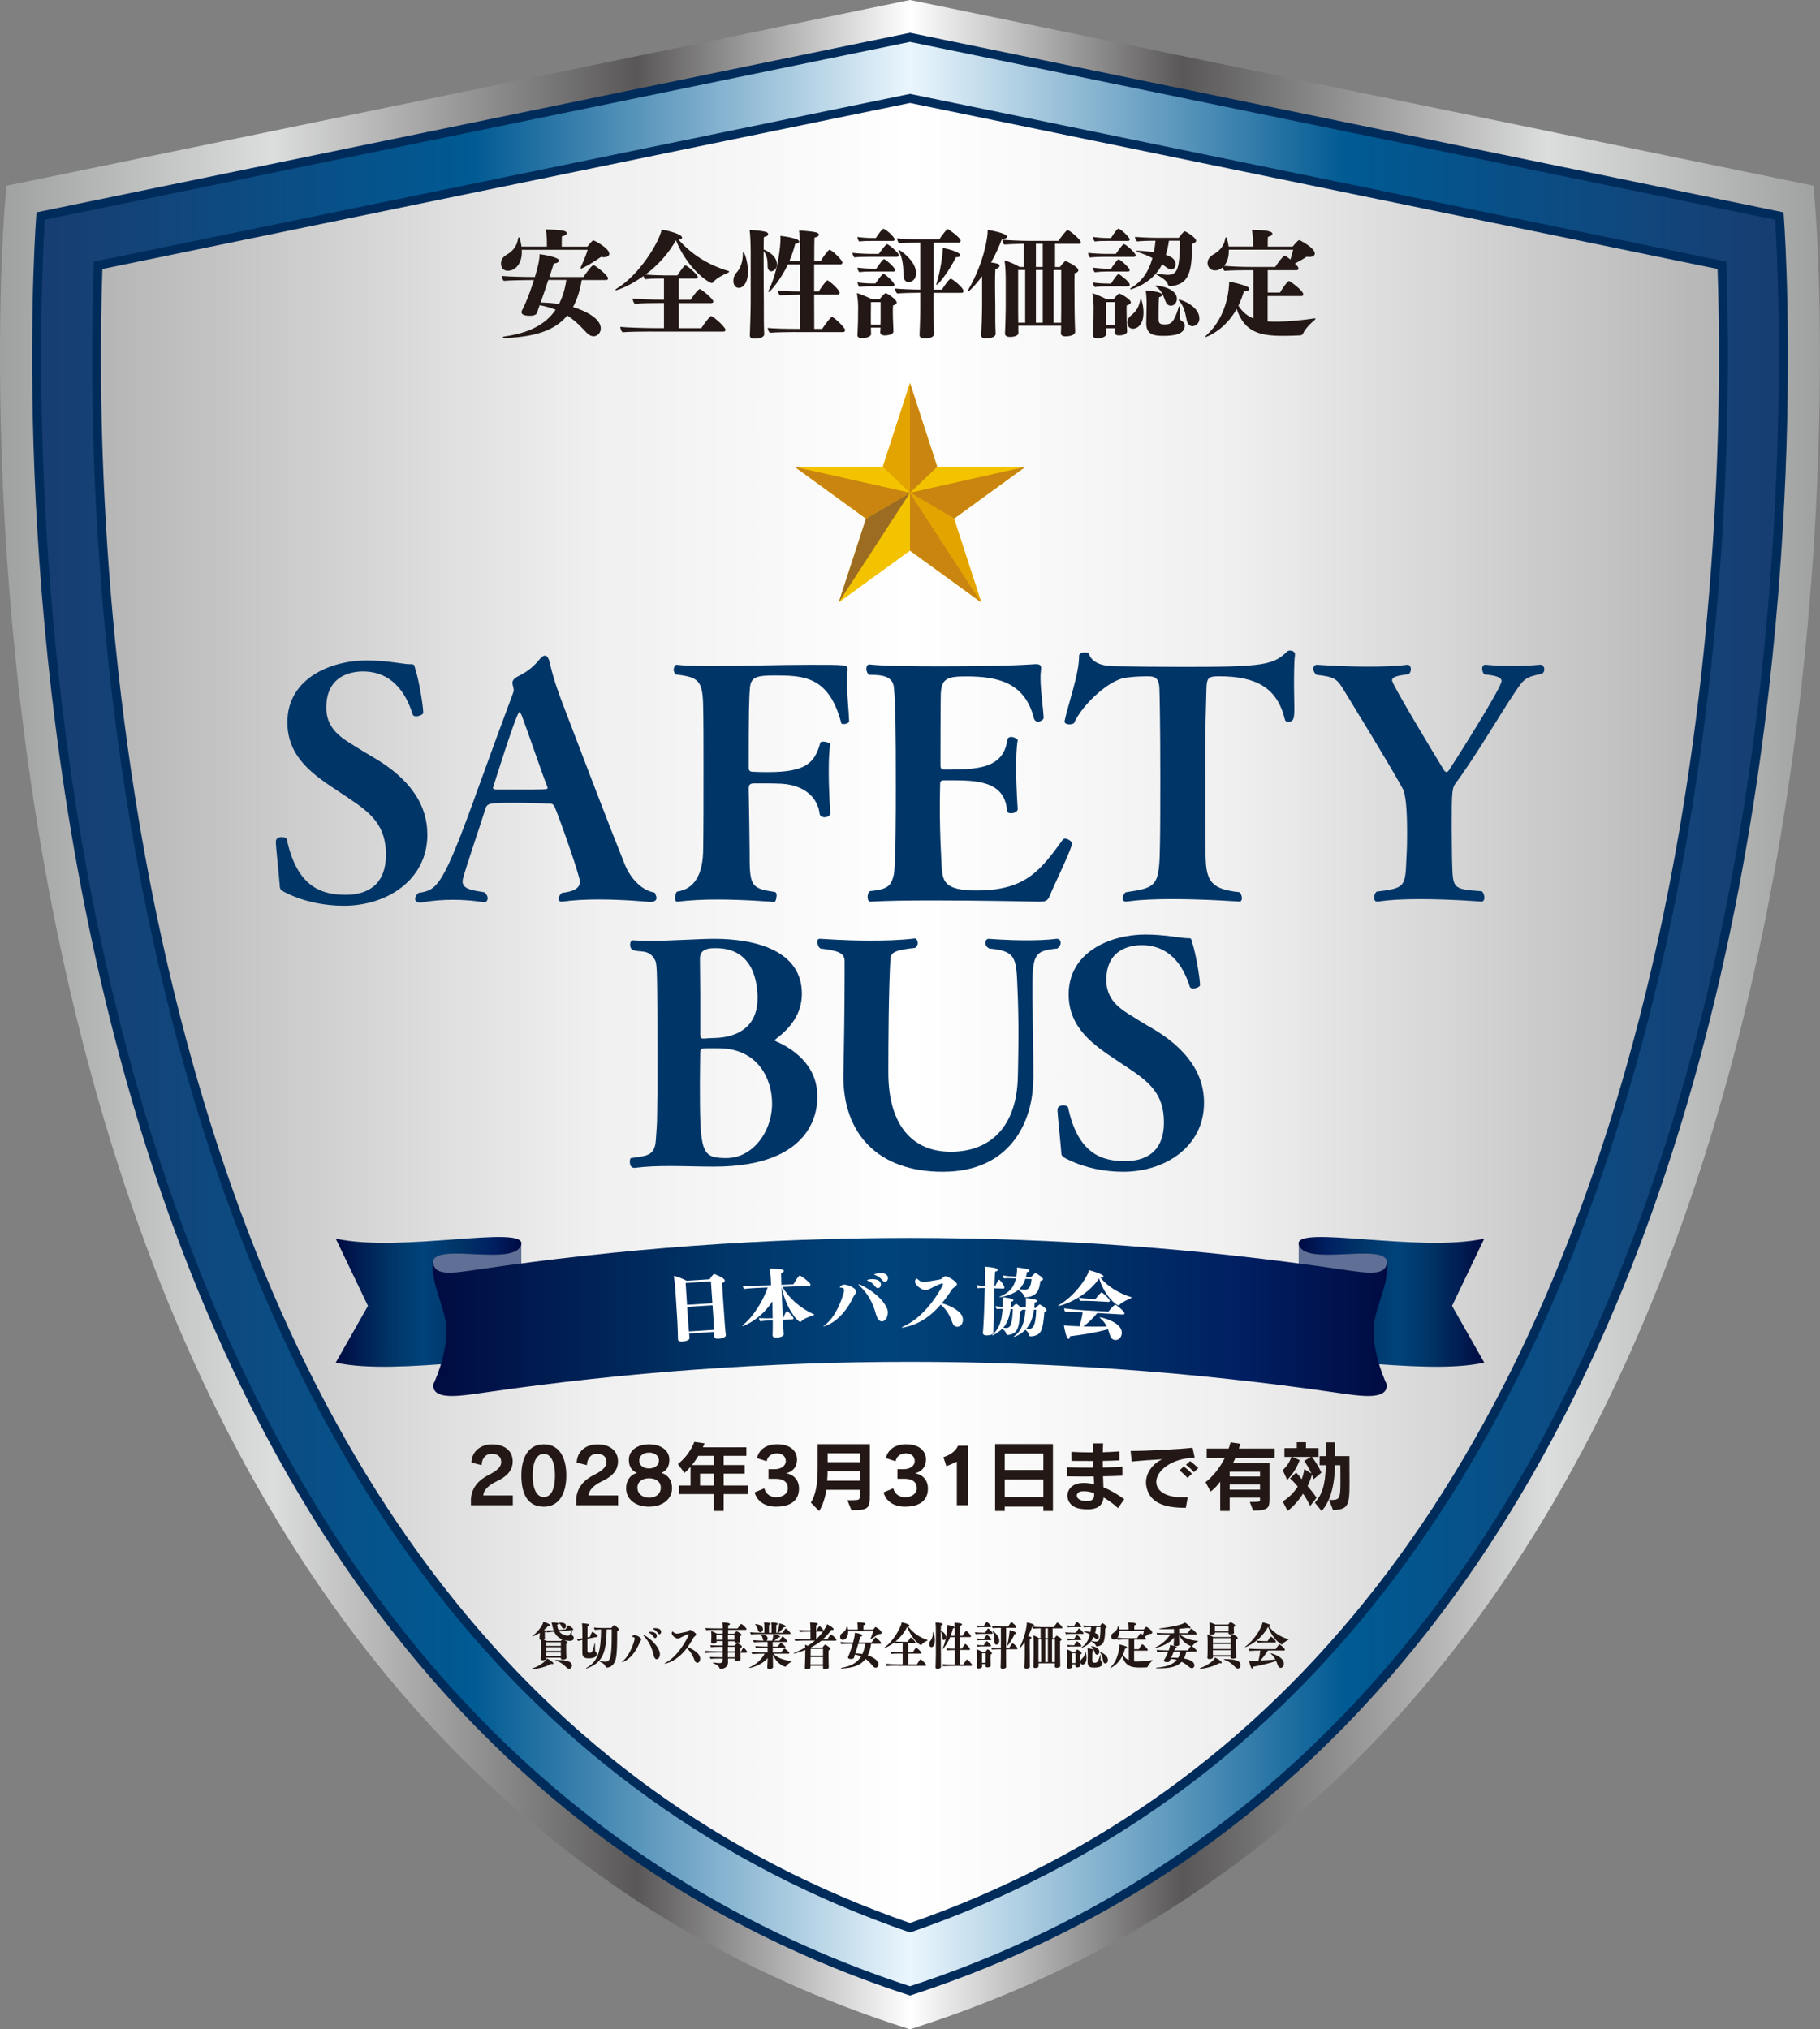 <?xml version="1.0" encoding="UTF-8"?> <svg xmlns="http://www.w3.org/2000/svg" xmlns:xlink="http://www.w3.org/1999/xlink" id="_レイヤー_2" data-name="レイヤー 2" viewBox="0 0 457.62 510.24"><rect x="0" y="0" width="457.62" height="510.24" fill="#808080" stroke="none"/><defs><style> .cls-1 { fill: #003567; } .cls-2 { fill: #002c5b; } .cls-3 { fill: #fff; } .cls-4 { fill: url(#_新規グラデーションスウォッチ_15); } .cls-5 { fill: #e4a400; } .cls-6, .cls-7 { fill: none; } .cls-8 { clip-path: url(#clippath-1); } .cls-9 { fill: #c98510; } .cls-10 { fill: url(#_新規グラデーションスウォッチ_15-2); } .cls-11 { fill: url(#_名称未設定グラデーション_8); } .cls-12 { fill: url(#_新規グラデーションスウォッチ_15-3); } .cls-13 { fill: #231815; } .cls-14 { fill: #9fa0a0; } .cls-15 { clip-path: url(#clippath-2); } .cls-7 { stroke: #231815; stroke-linecap: round; stroke-linejoin: round; stroke-width: .5px; } .cls-16 { fill: #9c6c23; } .cls-17 { fill: #f3c300; } .cls-18 { fill: url(#_名称未設定グラデーション_363); } .cls-19 { clip-path: url(#clippath); } .cls-20 { fill: #606f95; } .cls-21 { fill: url(#_新規グラデーションスウォッチ_13); } </style><clipPath id="clippath"><path class="cls-6" d="M228.81,0l-1.62.33L7.55,45.48l-5.93,1.22-.49,6.03c-.08.96-1.88,23.82-.78,59.57,1.02,32.94,4.84,83.41,17.25,136.73,14.02,60.22,35.91,111.75,65.07,153.15,36.73,52.14,85.05,88.22,143.64,107.24l2.49.81,2.49-.81c58.58-19.02,106.91-55.1,143.64-107.24,29.16-41.4,51.05-92.93,65.07-153.15,12.41-53.32,16.23-103.78,17.25-136.73,1.11-35.75-.7-58.62-.78-59.57l-.49-6.03-5.93-1.22L230.44.33l-1.62-.33h0Z"></path></clipPath><clipPath id="clippath-1"><path class="cls-6" d="M228.81-8.5l-1.69.35L-.67,38.5l-6.15,1.26-.51,6.23c-.08.99-1.95,24.62-.8,61.56,1.06,34.04,5.02,86.19,17.9,141.28,14.54,62.23,37.24,115.47,67.49,158.25,38.09,53.88,88.22,91.17,148.97,110.82l2.58.84,2.58-.84c60.76-19.65,110.88-56.94,148.98-110.82,30.24-42.78,52.95-96.02,67.49-158.25,12.87-55.1,16.84-107.24,17.9-141.28,1.15-36.94-.72-60.57-.8-61.56l-.51-6.23-6.15-1.26L230.5-8.16l-1.69-.35h0Z"></path></clipPath><clipPath id="clippath-2"><path class="cls-6" d="M228.81-34.02l-1.84.38L-21.95,17.53l-6.72,1.38-.55,6.84c-.09,1.08-2.13,27-.88,67.52,1.16,37.34,5.49,94.53,19.55,154.96,15.89,68.25,40.7,126.65,73.75,173.57,41.62,59.09,96.39,99.99,162.79,121.54l2.82.92,2.82-.92c66.39-21.56,121.16-62.45,162.79-121.54,33.05-46.92,57.86-105.32,73.75-173.57,14.07-60.43,18.4-117.62,19.55-154.96,1.26-40.52-.79-66.43-.88-67.52l-.55-6.84-6.72-1.38-248.92-51.17-1.84-.38h0Z"></path></clipPath><linearGradient id="_名称未設定グラデーション_8" data-name="名称未設定グラデーション 8" x1="0" y1="255.12" x2="457.62" y2="255.12" gradientUnits="userSpaceOnUse"><stop offset="0" stop-color="#9fa0a0"></stop><stop offset=".15" stop-color="#dcdddd"></stop><stop offset=".35" stop-color="#595757"></stop><stop offset=".5" stop-color="#fff"></stop><stop offset=".65" stop-color="#595757"></stop><stop offset=".85" stop-color="#dcdddd"></stop><stop offset="1" stop-color="#9fa0a0"></stop></linearGradient><linearGradient id="_名称未設定グラデーション_363" data-name="名称未設定グラデーション 363" x1="9.23" y1="254.98" x2="448.39" y2="254.98" gradientUnits="userSpaceOnUse"><stop offset="0" stop-color="#183d71"></stop><stop offset=".25" stop-color="#005a93"></stop><stop offset=".5" stop-color="#eaf6fd"></stop><stop offset=".75" stop-color="#005a93"></stop><stop offset="1" stop-color="#183d71"></stop></linearGradient><linearGradient id="_新規グラデーションスウォッチ_13" data-name="新規グラデーションスウォッチ 13" x1="24.26" y1="254.72" x2="433.35" y2="254.72" gradientUnits="userSpaceOnUse"><stop offset="0" stop-color="#b5b5b6"></stop><stop offset=".3" stop-color="#efefef"></stop><stop offset=".5" stop-color="#fff"></stop><stop offset=".7" stop-color="#efefef"></stop><stop offset="1" stop-color="#b5b5b6"></stop></linearGradient><linearGradient id="_新規グラデーションスウォッチ_15" data-name="新規グラデーションスウォッチ 15" x1="-3507.05" y1="327.55" x2="-3460.36" y2="327.55" gradientTransform="translate(-3133.84) rotate(-180) scale(1 -1)" gradientUnits="userSpaceOnUse"><stop offset="0" stop-color="#000b42"></stop><stop offset=".3" stop-color="#003567"></stop><stop offset=".47" stop-color="#00437c"></stop><stop offset=".66" stop-color="#003567"></stop><stop offset=".84" stop-color="#002063"></stop><stop offset="1" stop-color="#000b42"></stop></linearGradient><linearGradient id="_新規グラデーションスウォッチ_15-2" data-name="新規グラデーションスウォッチ 15" x1="84.42" x2="131.1" gradientTransform="matrix(1,0,0,1,0,0)" xlink:href="#_新規グラデーションスウォッチ_15"></linearGradient><linearGradient id="_新規グラデーションスウォッチ_15-3" data-name="新規グラデーションスウォッチ 15" x1="108.75" y1="331.11" x2="348.88" y2="331.11" gradientTransform="matrix(1,0,0,1,0,0)" xlink:href="#_新規グラデーションスウォッチ_15"></linearGradient></defs><g id="_カット線" data-name="カット線"><g class="cls-19"><g class="cls-8"><g class="cls-15"><rect class="cls-14" x="-40" y="-52.63" width="40" height="615.49"></rect><rect class="cls-14" x="457.62" y="-52.63" width="40" height="615.49"></rect><rect class="cls-11" x="0" y="-52.63" width="457.62" height="615.49"></rect></g><g><path class="cls-18" d="M228.81,500.57c-56.49-18.42-103.11-53.29-138.6-103.66-28.48-40.42-49.89-90.86-63.64-149.91C4.33,151.49,9.58,63.78,10.23,54.32L228.81,9.38l218.58,44.93c.66,9.47,5.9,97.17-16.34,192.69-13.75,59.05-35.16,109.49-63.64,149.91-35.48,50.37-82.11,85.24-138.6,103.66Z"></path><path class="cls-2" d="M228.81,10.53l217.52,44.72c.84,12.92,5.28,98.55-16.39,191.56-13.72,58.9-35.07,109.19-63.47,149.49-35.27,50.05-81.58,84.73-137.67,103.1-56.09-18.37-102.4-53.05-137.66-103.1-28.39-40.29-49.75-90.59-63.47-149.49C6.01,153.79,10.46,68.17,11.29,55.24L228.81,10.53M228.81,8.24L9.18,53.39s-29.76,367.39,219.64,448.36C478.21,420.78,448.45,53.39,448.45,53.39L228.81,8.24h0Z"></path></g><g><path class="cls-21" d="M228.81,484.7c-94.88-32.84-157.99-113.98-187.6-241.16C23.28,166.46,23.61,94.83,24.66,66.71L228.81,24.74l204.14,41.96c1.04,28.31,1.35,100.39-16.71,177.54-29.68,126.77-92.74,207.67-187.43,240.45Z"></path><path class="cls-2" d="M228.81,25.89l203.05,41.74c1.01,28.86,1.13,100.14-16.71,176.36-29.54,126.21-92.23,206.79-186.34,239.52-94.29-32.79-157.03-113.61-186.51-240.23C24.58,167.13,24.73,96.29,25.75,67.63L228.81,25.89M228.81,23.6L23.58,65.79c-1.06,27.1-1.66,99.78,16.55,178.01,29.74,127.78,93.21,209.19,188.69,242.09,95.29-32.83,158.71-114.02,188.52-241.38,18.33-78.33,17.75-151.5,16.71-178.72L228.81,23.6h0Z"></path></g><g><path class="cls-13" d="M131.18,62.82c0,.18.03.36.03.53,0,3.34-1.98,4.73-3.49,4.73-1.01,0-1.75-.59-1.75-1.84,0-1.04.65-1.74,1.27-2.1,1.72-.98,2.66-2.16,2.99-3.97.09-.38.15-.53.24-.53.24,0,.5,1.27.65,2.37h6.39v-1.06c0-.59-.03-1.98-.3-3.26h.24c1.06,0,3.05.15,4.05.3.65.09,1.01.36,1.01.65s-.41.62-1.24.8c-.03.44-.03,1.86-.03,2.57h6.45c1.15-1.42,1.33-1.57,1.51-1.57.24,0,3.99,1.95,3.99,3.37,0,.53-.53.86-1.45.86-.21,0-.41-.03-.65-.06-1.42,1.04-4.62,2.93-5,2.93-.09,0-.12-.06-.12-.15s.03-.21.12-.38c.56-1.15,1.42-3.26,1.66-4.2h-16.57ZM146.27,70.4c-.44,2.69-1.18,4.94-2.19,6.81,3.34,1.01,6.98,2.93,6.98,5.36,0,1.06-.8,1.98-1.81,1.98-.59,0-1.21-.3-1.86-1.01-1.15-1.21-2.57-2.81-4.76-4.2-3.14,3.79-8.2,5.36-15.62,5.65h-.09c-.32,0-.5-.09-.5-.18,0-.06.15-.18.42-.21,6.24-.89,10.39-3.05,12.87-6.72-1.18-.47-2.49-.86-4.02-1.15l-.15.42c-.15.38-.32.98-.5,1.48-.24.71-1.33.77-1.8.77-1.98,0-2.1-.62-2.1-.92,0-.12,0-.21.06-.32,0,0,.59-1.21.89-1.86.74-1.66,1.51-3.82,2.16-5.89h-.27c-.5,0-5.95.06-7.31.21-.27-.24-.47-.74-.47-1.15v-.09c1.15.15,5.71.27,8.2.27h.09c.68-2.31,1.18-4.2,1.18-5.74.98.12,4.88.74,4.88,1.6,0,.36-.5.68-1.3.74-.33,1.07-.71,2.22-1.1,3.4h8.55c.36-.56,2.07-2.99,2.52-2.99.38,0,3.67,2.55,3.67,3.34,0,.24-.18.41-.5.41h-6.09ZM137.86,70.4c-.62,1.92-1.27,3.88-1.92,5.65,1.69.06,3.22.18,4.62.38.89-1.72,1.51-3.73,1.84-6.04h-4.53Z"></path><path class="cls-13" d="M163.87,83.36c-1.54,0-5.98.03-7.34.18-.3-.24-.56-.92-.56-1.36,1.15.15,6.09.32,8.64.32h2.34v-6.3h-1.27c-1.54,0-4.7.03-6.07.18-.3-.24-.53-.86-.53-1.3,1.15.12,4.85.27,7.4.27h.47v-5.33h-.33c-1.48,0-3.05.03-4.38.18-.18-.15-.36-.47-.44-.8-3.49,2.52-6.6,3.58-6.92,3.58-.09,0-.15-.03-.15-.09,0-.09.15-.21.41-.38,5.62-3.43,10.56-11.54,11.24-14.79,1.45.24,5.12,1.15,5.12,2.01,0,.27-.27.5-.89.53,3.08,3.49,7.22,6.3,12.55,7.87.12.03.18.09.18.15,0,.09-.09.18-.21.24-1.54.68-3.08,1.48-3.82,2.46-.09.12-.24.18-.38.18-.65,0-6.01-3.43-8.97-10.74-1.84,3.28-4.53,6.27-7.66,8.61,1.3.12,3.55.21,4.88.21h3.14c.71-1.12,1.75-2.52,1.98-2.52.53,0,3.17,2.4,3.17,2.93,0,.21-.18.38-.47.38h-4.35v5.33h3.02c.56-.89,1.89-2.69,2.31-2.69.27,0,3.37,2.43,3.37,3.14,0,.24-.21.41-.53.41h-8.17l.03,6.3h5.65c.44-.71,1.54-2.25,2.28-2.96.06-.06.15-.06.24-.06.47,0,3.58,2.72,3.58,3.46,0,.24-.21.41-.53.41h-18.02Z"></path><path class="cls-13" d="M184.4,70.58c0-.71.27-1.48.71-1.95,1.21-1.27,1.66-3.08,1.66-4.67,0-.47.09-.56.15-.56.32,0,1.15,2.69,1.15,4.85,0,2.93-1.27,4.14-2.31,4.14-.09,0-1.36,0-1.36-1.8ZM188.75,63.24c0-1.81-.09-4.17-.27-5.41.89,0,2.99.21,3.94.44.5.12.74.36.74.62,0,.3-.36.59-1.09.71-.03.56-.06,1.72-.06,3.14,0,0,2.96,1.04,3.31,3.31.03.12.03.24.03.36,0,1.21-.83,1.8-1.42,1.8-.5,0-.92-.44-.92-1.27,0-1.39-.09-2.66-1.01-3.82v2.31c0,4.82.06,10.68.06,10.68,0,4.56,0,5.18.03,5.89,0,.27.06,1.72.06,2.04,0,1.07-2.13,1.1-2.43,1.1-.89,0-1.18-.3-1.18-.83v-.15c.03-.41.21-5.59.21-8.05v-12.87ZM199.76,83.48c-1.18,0-4.76.06-6.18.18-.3-.27-.53-.8-.56-1.21,1.36.15,4.67.24,7.4.24h.77v-8.61h-.15c-1.15,0-3.31.06-4.94.18-.3-.27-.47-.8-.47-1.18,1.24.09,3.37.21,5.56.21v-6.81h-3.08c-1.72,3.73-4.5,6.95-4.82,6.95-.06,0-.09-.03-.09-.12,0-.06.03-.18.09-.3,2.46-5.15,2.96-11.39,2.96-12.96,0-.27,0-.53-.03-.74.95.09,4.73.62,4.73,1.42,0,.27-.33.53-1.01.59-.38,1.54-.89,2.99-1.48,4.35h2.72v-3.49c0-1.21-.09-3.14-.27-4.2.98,0,3.49.24,4.26.44.47.12.74.36.74.62s-.36.56-1.12.71c-.03.68-.06,2.99-.06,5.92h1.63c.53-1.04,1.95-2.87,2.19-2.87.59,0,3.26,2.6,3.26,3.17,0,.24-.12.5-.47.5h-6.63v6.81h1.15c.53-.86,1.89-2.78,2.16-2.78.44,0,3.11,2.4,3.11,3.11,0,.24-.15.47-.5.47h-5.92c0,3.97.03,7.49.03,8.61h1.98c.12-.18,2.04-2.99,2.46-2.99.03,0,.09,0,.12.03,1.01.5,3.2,2.75,3.2,3.26,0,.24-.15.5-.53.5h-12.19Z"></path><path class="cls-13" d="M218.69,64.57c-1.04,0-2.93.03-3.88.15-.27-.27-.44-.8-.47-1.15.98.15,3.46.27,4.91.27h1.72c.44-.65,1.78-2.46,2.07-2.46s2.96,2.1,2.96,2.81c0,.24-.24.38-.53.38h-6.78ZM224.64,83.36c0,.92-2.07.98-2.1.98-.74,0-1.21-.3-1.21-.77v-.09c0-.09.06-.74.06-1.12h-2.4v.83c0,.18.03.65.03.77,0,.71-1.3,1.06-2.25,1.06-.68,0-1.18-.21-1.18-.77v-.12s.06-.59.06-1.12c.03-1.04.09-1.89.09-2.69l.03-3.05c0-1.15-.12-2.31-.3-3.58,1.01.3,2.84,1.07,3.82,1.57h1.86c.5-.65,1.3-1.54,1.54-1.54.36,0,2.78,1.57,2.78,2.34,0,.3-.24.56-.92.74-.03.36-.06.98-.06,1.63,0,.83.03,1.63.03,1.63,0,.32.09,2.01.09,2.31,0,.33.03.89.03.98v.03ZM219.11,60.58c-1.01,0-2.1,0-3.05.15-.3-.3-.44-.74-.47-1.15.95.15,2.4.27,3.82.27h.8c.12-.15,1.12-1.72,1.75-2.25.06-.03.12-.06.18-.06.47,0,2.81,1.98,2.81,2.69,0,.24-.21.35-.47.35h-5.36ZM219.05,68.27c-1.01,0-2.04.03-2.99.15-.27-.27-.44-.77-.47-1.12.95.12,2.37.24,3.79.24h.95c.12-.15,1.15-1.75,1.78-2.31.03-.03.09-.06.18-.06.38,0,2.81,2.13,2.81,2.78,0,.21-.21.32-.5.32h-5.53ZM219.05,71.97c-1.01,0-2.01.03-2.96.18-.27-.27-.44-.8-.47-1.15.95.15,2.34.27,3.76.27h.74c.12-.15,1.21-1.78,1.84-2.34.03-.03.09-.06.18-.06.47,0,2.78,2.22,2.78,2.78,0,.21-.21.33-.5.33h-5.36ZM221.42,75.96h-2.43c-.03,1.04-.03,5-.03,5l.03.65h2.4c0-.36.03-.8.03-1.1v-4.56ZM234.76,73.62l-.03,3.82c0,.98.03,3.31.06,4.38,0,.38.06,1.92.06,2.16,0,1.12-2.16,1.12-2.34,1.12-.86,0-1.3-.3-1.3-.86v-.09s.18-3.88.18-6.6v-3.94h-.36c-1.1,0-4.05.06-5.44.18-.3-.27-.56-.86-.56-1.24,1.24.12,4.14.27,6.36.27v-11.83c-1.24,0-4.08.09-5.3.18-.3-.27-.53-.86-.53-1.24,1.33.15,4.35.27,6.78.27h3.82c.74-1.12,1.92-2.6,2.1-2.6.21,0,3.28,2.16,3.28,2.9,0,.27-.15.5-.5.5h-6.27v11.83h2.07c.36-.62,1.8-2.75,2.22-2.75.03,0,.09,0,.12.03.8.41,3.08,2.28,3.08,3.08,0,.24-.15.44-.47.44h-7.01ZM227.16,69.04c0-1.39-.06-3.88-1.12-5.83-.09-.15-.12-.27-.12-.32s.03-.06.06-.06c.3,0,4.35,2.72,4.35,5.83,0,1.3-.71,2.25-1.92,2.25-.89,0-1.24-.83-1.24-1.86ZM235.53,71.64c-.06,0-.09-.03-.09-.12s.03-.18.06-.3c1.1-3.52,1.57-7.87,1.57-8.61v-.27c.62.09,4.38.98,4.38,1.83,0,.27-.3.5-.92.5h-.18c-1.54,3.26-4.41,6.95-4.82,6.95Z"></path><path class="cls-13" d="M246.95,69.45c-.83,1.15-3.05,3.76-3.49,3.76-.03,0-.06-.03-.06-.09,0-.09.03-.21.12-.36,3.91-6.78,4.82-13.08,4.82-14.74v-.21c.21.03,4.85.77,4.85,1.69,0,.3-.38.56-1.01.56h-.24c-.77,2.07-1.69,4.05-2.75,5.92,1.66.27,2.13.36,2.13.83,0,.36-.38.71-1.04.8-.06.74-.09,2.22-.09,3.79,0,2.49.06,5.15.06,5.15,0,4.67,0,5.21.03,5.68,0,.27.06,1.39.06,1.72,0,.12-.03,1.12-2.49,1.12-.8,0-1.15-.27-1.15-.86v-.12c.09-.8.24-5.21.24-7.55v-7.1ZM270.33,83.42c0,1.01-1.78,1.15-2.4,1.15-.83,0-1.18-.3-1.18-.83v-.06c.03-.53.06-.89.06-1.54v-.24h-10.77v.27c0,.62,0,1.04.03,1.48v.03c0,1.04-2.01,1.04-2.1,1.04-.71,0-1.27-.24-1.27-.83v-.09c.06-1.15.18-5.09.18-6.33v-7.04c0-1.21-.06-3.67-.3-4.97,1.21.36,2.96,1.12,3.79,1.66h1.07v-5.83c-1.54.03-4.02.12-4.94.21-.27-.27-.47-.89-.5-1.24,1.1.15,4.79.3,6.45.3h7.69c.41-.62,1.92-2.69,2.28-2.69.56,0,3.34,2.43,3.34,3.02,0,.21-.15.41-.5.41h-5.98v5.83h1.24c.68-.95,1.3-1.51,1.42-1.51.03,0,3.2,1.39,3.2,2.34,0,.3-.27.59-.95.77-.03.53-.03,1.72-.03,3.05,0,2.63.03,5.89.03,5.89,0,.95.06,3.49.09,4.2.03.5.06,1.15.06,1.54v.03ZM257.78,67.88h-1.78v10.21c0,.65.03,2.04.03,3.05h1.74v-13.26ZM262.19,61.29h-1.72v5.83h1.72v-5.83ZM262.19,67.88h-1.72v13.26h1.72v-13.26ZM266.8,81.14c0-1.04.03-2.48.03-3.22v-10.03h-1.92v13.26h1.89Z"></path><path class="cls-13" d="M277.81,64.57c-1.04,0-2.81.06-3.76.18-.27-.27-.44-.83-.47-1.18.98.15,3.34.27,4.79.27h2.19c1.54-2.19,1.89-2.46,2.01-2.46.5,0,2.99,2.22,2.99,2.84,0,.24-.24.36-.53.36h-7.22ZM283.4,83.36c0,.68-1.21.98-1.98.98s-1.18-.3-1.18-.77v-.09c0-.09,0-.56.03-.95h-2.19v.68c0,.18.03.68.03.8,0,.95-1.8,1.04-2.16,1.04-.68,0-1.15-.21-1.15-.77v-.12s.06-.59.06-1.12c.03-1.04.09-1.89.09-2.69l.03-3.05c0-1.15-.12-2.31-.3-3.58.95.3,2.66,1.04,3.61,1.54h1.69c.59-.8,1.27-1.45,1.45-1.45.24,0,2.9,1.42,2.9,2.19,0,.3-.27.59-1.04.8-.03.3-.03.74-.03,1.21,0,.98.03,2.04.03,2.04,0,.32.06,2.01.06,2.31,0,.33.06.89.06.98v.03ZM278.31,60.58c-1.01,0-2.07,0-3.02.15-.3-.27-.44-.77-.47-1.15.95.15,2.46.27,3.88.27h.65c.12-.15,1.06-1.75,1.69-2.28.06-.03.12-.06.18-.06.53,0,2.84,2.13,2.84,2.72,0,.24-.21.35-.47.35h-5.27ZM278.28,68.27c-1.01,0-2.04.06-2.99.18-.3-.24-.44-.8-.47-1.15.95.12,2.49.27,3.91.27h.62c.12-.15,1.1-1.72,1.72-2.28.06-.03.12-.06.18-.06.03,0,.09,0,.15.03.86.47,2.66,2.16,2.66,2.66,0,.24-.21.35-.47.35h-5.3ZM278.28,72c-1.01,0-2.01.03-2.96.18-.3-.24-.47-.8-.5-1.15.95.15,2.49.27,3.91.27h.62c.12-.15,1.1-1.75,1.72-2.31.06-.03.12-.06.18-.06.03,0,.09,0,.15.03.06.03,2.66,1.8,2.66,2.66,0,.24-.21.38-.5.38h-5.27ZM280.33,75.96h-2.28v.92c0,1.54.03,4.11.03,4.11v.8h2.22c0-.38.03-.92.03-1.27v-4.56ZM283.46,81.02c0-.53.24-1.12.86-1.63,1.33-1.1,2.01-2.04,2.37-3.91.06-.27.12-.36.18-.36.09,0,.65,1.63.65,3.46,0,3.31-1.81,4.08-2.63,4.08-.3,0-1.42-.09-1.42-1.66ZM293.91,60.55c-.18,1.3-.44,2.49-.77,3.52.47.15.89.33,1.24.53.8.44,1.21,1.18,1.21,1.86,0,.77-.56,1.33-1.15,1.33q-.5,0-2.22-1.36c-2.54,5.06-7.9,6.33-7.9,6.33-.09,0-.15-.06-.15-.09,0-.09.09-.18.27-.3,2.72-1.63,4.41-4.11,5.33-7.49-1.15-.59-2.4-1.1-3.76-1.51-.21-.06-.3-.15-.3-.21s.09-.12.3-.12c1.09,0,2.96.21,4.11.36.18-.89.33-1.86.42-2.87-1.36,0-3.17.03-4.62.18-.33-.3-.53-.74-.53-1.15,1.24.12,4.02.24,5.8.24h5.18c.32-.41,1.24-1.63,1.51-1.63.06,0,.12.03.18.06.86.38,2.69,1.66,2.69,2.28,0,.3-.27.59-1.01.8,0,7.69-1.04,10.09-5.3,10.65h-.15c-.3,0-.53-.15-.62-.42-.21-.74-1.04-1.54-2.69-2.37-.24-.12-.36-.21-.36-.3,0-.06.06-.09.21-.09.06,0,.15,0,.27.03.06,0,1.48.3,2.54.3,2.54,0,2.96-1.78,3.05-8.58h-2.78ZM291.3,80.07c0,1.01.12,1.51,1.51,1.51s2.31-.18,3.55-4.29c.06-.21.15-.33.24-.33.06,0,.12.12.12.33v.09c-.03.92-.03,1.78-.06,2.48,0,.36.18.71.38.8.38.21.86.47.86,1.21,0,2.31-3.08,2.57-5.36,2.57-2.1,0-4.32-.15-4.32-3.08v-.15c.03-.89.09-4.32.09-5.06,0-.89-.09-2.37-.24-3.08,1.21.03,4.14.3,4.14,1.09,0,.21-.21.42-.8.59-.12.98-.12,4.82-.12,5.3ZM293.2,76.08c-.56-1.09-.74-2.72-2.4-3.91-.21-.15-.3-.24-.3-.3s.06-.06.15-.06c.89,0,5.27.71,5.27,3.31,0,1.12-.8,1.75-1.51,1.75-.47,0-.92-.24-1.21-.8ZM296.57,75.76c-.15-.18-.21-.27-.21-.33s.03-.09.09-.09c.62,0,5.12,1.66,5.12,4.73,0,1.51-1.27,1.95-1.75,1.95-.74,0-1.27-.65-1.42-1.45-.38-1.72-.56-3.34-1.84-4.82Z"></path><path class="cls-13" d="M318.73,74.45v6.36c.18,0,.39.03.56.03.47.03.95.03,1.48.03,3.11,0,7.07-.41,9.59-.8.06,0,.15-.03.18-.03.15,0,.21.06.21.12,0,.09-.09.24-.3.38-.95.8-2.34,2.19-2.78,3.28-.12.32-.47.5-.71.5-1.3.06-2.81.12-4.29.12-5.77,0-9.73-.83-11.72-6.75-3.05,5.47-7.69,7.04-7.75,7.04s-.09-.03-.09-.09c0-.09.09-.24.3-.41,5.12-4.7,5.65-11.51,5.65-13.4,1.12.18,3.4.71,4.59,1.27.3.15.44.36.44.56,0,.3-.33.59-1.01.59-.09,0-.18-.03-.3-.03-.41,1.33-.86,2.57-1.39,3.64.95,1.51,2.25,2.63,3.76,3.2v-12.13h-1.36c-1.66,0-4.32.03-5.89.18-.21-.18-.38-.53-.47-.92l-.12.12c-.5.44-1.15.68-1.8.68-1.27,0-1.89-1.01-1.89-1.86,0-.8.53-1.6,1.3-2.04,1.72-.98,2.78-2.16,3.11-3.88.09-.42.15-.56.24-.56s.21.24.3.56c.15.53.27,1.12.36,1.78h6.15v-.74c0-.59-.03-2.16-.3-3.43h.33c1.21,0,4.82.06,4.82.95,0,.3-.33.59-1.12.8-.03.24-.06.53-.06,2.43h6.27c.24-.3,1.36-1.63,1.63-1.63.21,0,3.94,1.95,3.94,3.37,0,.53-.5.86-1.42.86-.21,0-.41-.03-.65-.06-.8.59-1.92,1.18-2.93,1.72.8.8.89.98.89,1.21s-.12.47-.47.47h-7.25v5.62h3.08c.32-.56,1.83-2.9,2.28-2.9.27,0,3.58,2.46,3.58,3.34,0,.24-.12.44-.47.44h-8.46ZM308.97,62.77v.38c0,1.3-.3,2.63-1.18,3.7,1.42.12,4.26.27,6.78.27h6.07c.53-.83,1.95-2.81,2.4-2.81.06,0,.12,0,.15.03.35.18.83.53,1.27.92.3-.86.56-1.86.68-2.48h-16.16Z"></path></g><g><path class="cls-13" d="M133.87,419.63c-.1,0-.16-.03-.16-.06,0-.03.06-.06.16-.1,1.85-.55,3.26-1.73,3.69-2.47.63.3,1.58.96,1.58,1.21,0,.11-.1.19-.26.19-.09,0-.18-.01-.29-.06-2.23,1.27-4.66,1.3-4.71,1.3ZM142.41,416.81c0,.45-.71.47-.86.47-.4,0-.54-.13-.54-.35v-.14h-3.67v.24c0,.1-.06.42-.88.42-.33,0-.51-.11-.51-.34v-.04c.01-.15.07-.89.07-2.12v-1.2c.01-.35,0-.95-.03-1.41-.21-.04-.35-.14-.35-.28v-.04c.08-.88.08-1.06.08-1.1v-.35c-.65.4-1.6.88-1.81.88-.03,0-.05-.01-.05-.04s.02-.06.08-.1c1.26-1.01,2.46-2.51,2.7-3.54.42.11,1.69.55,1.69.88,0,.11-.11.19-.32.19-.06,0-.11,0-.18-.01-.34.38-.71.72-1.09,1.02.37.06.58.11.58.28,0,.1-.09.19-.32.24-.02.25-.02.57-.02.57v.11c0,.16.01.34.01.47,0,.1.02.29.02.44,0,.1-.09.23-.3.3.25.1.5.23.7.33h3.58c.14-.14.28-.29.41-.39-.95-.36-1.62-.98-2.06-1.95-.45.04-1.37.11-1.79.2-.08-.08-.19-.34-.23-.48h.24c.43,0,1.11-.02,1.64-.05-.01-.04-.23-.68-.34-1.22-.05-.23-.11-.54-.19-.77,1.61,0,1.75.18,1.75.29s-.12.23-.34.3c.07.53.18.97.34,1.31l1.8-.15c.14-.25.57-1.03.7-1.03.02,0,.04,0,.06.01.2.1,1.16.74,1.16,1.02,0,.1-.06.18-.17.19l-3.38.28c.58.92,1.83,1.12,2.22,1.12.26,0,.44-.06.86-1.14.02-.08.06-.11.09-.11.02,0,.05.05.05.11v.05c-.02.23-.06.43-.07.63v.05c0,.19.07.3.26.43.17.11.26.3.26.52,0,.34-.15.76-1.04.76-.06,0-.76-.04-1.26-.18.5.28.74.44.74.64,0,.1-.09.2-.33.26-.02.16-.02.45-.02.73,0,.43.01.86.01.86,0,.38.02.96.02,1.11,0,.16.03.68.05.81h0ZM141.03,415.04v-.87h-3.71v.88s-.01.06-.01.06h3.72v-.08ZM141.02,412.91h-3.7v.92h3.7v-.92ZM141.02,415.46h-3.7v.98h3.7v-.98ZM142.43,419.24c-.59-.64-1.46-1.32-2.69-1.7-.09-.02-.12-.06-.12-.09,0-.04.07-.06.17-.06h.41c2.53,0,3.61.44,3.61,1.39,0,.47-.35.79-.7.79-.23,0-.46-.1-.67-.33ZM141.28,409.13c-.16-.32-.27-.72-.71-.97-.06-.04-.09-.06-.09-.09,0-.09.56-.09.58-.09.18,0,1.26.01,1.26.83,0,.29-.16.67-.57.67-.18,0-.35-.13-.46-.35Z"></path><path class="cls-13" d="M147.69,412.05c0,1.49.01,2.92.01,2.92,0,.38.05.61.51.61.57,0,.79-.15,1.27-2.26.02-.1.06-.16.09-.16.02,0,.05.05.05.15v.04c-.01.28-.01.58-.01.86,0,.89.01,1,.16,1.1.27.16.29.47.29.57,0,1.02-1.54,1.08-2.06,1.08-1.11,0-1.58-.37-1.58-1.44v-3.19c-.36.09-.79.19-1.05.26-.11-.08-.28-.3-.3-.48.31-.03.84-.09,1.36-.16v-2.07c0-.54-.03-1.32-.11-1.74.41.01,1.25.1,1.51.16.19.05.31.15.31.25,0,.13-.14.25-.42.32-.01.38-.01,1.59-.01,2.84l.61-.13c.21-.55.49-1.27.63-1.27.2,0,1.33.81,1.33,1.08,0,.09-.05.15-.16.18l-2.43.48ZM152.54,409.7c-.09,5.9-1.03,8.37-4.97,9.78-.06.02-.1.02-.14.02-.06,0-.09-.01-.09-.05,0-.02.04-.06.13-.11,3.16-1.76,3.6-4.61,3.66-9.64-.5.01-1.17.04-1.58.1-.07-.05-.21-.47-.21-.58.44.06,1.5.11,2.13.11h2.25c.17-.24.56-.71.66-.71.02,0,1.21.63,1.21,1.1,0,.15-.13.28-.41.35,0,3.33-.01,5.39-.31,6.86-.37,1.84-1.54,2.35-2.28,2.35-.16,0-.28-.09-.34-.26-.17-.54-.66-.86-1.37-1.2-.1-.05-.15-.1-.15-.14,0-.03.03-.05.09-.05.02,0,.06,0,.09.01.34.08.84.16,1.3.16h.03c1.3,0,1.57-1.29,1.57-6.95v-1.16h-1.29Z"></path><path class="cls-13" d="M156.37,417.94s-.02,0-.02-.01c0-.04.11-.16.39-.4,1.86-1.64,2.85-5.22,2.85-5.49,0-.25-.15-.43-.41-.44-.17-.01-.29-.01-.29-.08,0-.03.2-.4.67-.4.56,0,1.67.66,1.67,1.08,0,.25-.27.48-.41.82-1.8,4.36-4.42,4.93-4.43,4.93ZM164.38,416.26c-.27-1.07-.74-2.95-2.34-4.75-.2-.24-.31-.39-.31-.45,0-.01.01-.03.03-.03.08,0,.25.08.5.24,2.44,1.55,3.67,3.54,3.67,4.6,0,.83-.42,1.32-.82,1.32-.37,0-.64-.48-.75-.93ZM164.33,411.57c-.34-.52-.73-.84-1.06-.98-.15-.06-.21-.11-.21-.16,0-.1.27-.15.52-.15.6,0,1.58.25,1.58,1.02,0,.32-.18.58-.41.58-.14,0-.28-.09-.42-.3ZM165.44,410.63c-.35-.5-.7-.78-1.1-.97-.15-.08-.21-.13-.21-.16,0-.11.45-.13.59-.13.34,0,1.51.04,1.51.95,0,.3-.18.58-.41.58-.11,0-.25-.08-.39-.26Z"></path><path class="cls-13" d="M167.11,418.33s-.06-.01-.06-.02c0-.05.18-.18.53-.37,3.37-1.87,5.61-6.79,5.61-6.92,0-.08-.06-.13-.14-.13-.2,0-.95.35-1.92.86-.27.14-.45.24-.68.24-.66,0-1.55-.84-1.55-1.35,0-.24.15-.42.23-.42.05,0,.1.05.19.14.3.3.58.38.89.38.14,0,.28-.01.44-.04.43-.08,1.24-.29,2.06-.43.42-.08.45-.47.79-.47.44,0,1.55.84,1.55,1.16,0,.29-.48.48-.65.77-.47.81-.95,1.63-1.52,2.41,1.47.55,2.89,1.56,3.11,2.46.03.16.06.31.06.45,0,.63-.35,1.03-.73,1.03-.24,0-.49-.18-.65-.57-.34-.86-.79-2.07-1.98-3.11-2.71,3.62-5.6,3.92-5.6,3.92Z"></path><path class="cls-13" d="M186.15,417.23c0,.29-.41.47-.91.47-.36,0-.51-.1-.51-.33v-.03c0-.06.01-.19.01-.32h-1.7c.01.26.01.53.02.72v.13c0,1.73-1.76,1.75-1.85,1.75-.18,0-.24-.08-.31-.25-.24-.62-.99-.95-1.49-1.15-.12-.05-.19-.1-.19-.15,0-.03.05-.05.13-.05.03,0,.08,0,.12.01.73.1,1.32.13,1.49.13.49,0,.74-.3.74-.71v-.43h-.71c-.57,0-1.93.03-2.29.09-.09-.09-.19-.38-.19-.52.36.06,2.26.1,2.65.1h.54v-1.17h-1.13c-.47,0-2.65.03-3.16.1-.08-.1-.2-.4-.2-.55.54.06,2.86.14,3.65.14h.85v-1.13h-.54c-.56,0-2.01.02-2.37.09-.09-.09-.19-.38-.2-.52.36.06,2.34.1,2.73.1h.39v-1.13h-1.54v.2c0,.42-.84.42-.87.42-.33,0-.51-.11-.51-.34v-.05c.06-.73.07-.89.07-1.17v-.39c0-.34-.02-.82-.08-1.17.43.1,1.07.38,1.5.62h1.44v-.96h-1.12c-.31,0-2.49.03-3.04.09-.09-.1-.19-.36-.19-.53.52.06,2.62.09,3.52.09h.84c0-.5-.03-1.01-.11-1.5.37,0,1.91.05,1.91.43,0,.13-.17.25-.45.32,0,.15-.01.4-.01.76h2.38c.04-.09.75-1.13.91-1.13.02,0,.05,0,.06.01.33.19,1.28,1,1.28,1.29,0,.1-.06.19-.24.19h-4.39c0,.29-.01.62-.01.96h1.51c.05-.06.48-.59.64-.59.02,0,.05,0,.07.01.29.13,1.15.57,1.15.87,0,.13-.11.25-.39.33-.01.15-.01.38-.01.38,0,.16.02.71.05.86v.03c0,.28-.4.45-.86.45-.37,0-.52-.13-.52-.34v-.1h-1.62v1.13h1.59c.16-.21.41-.47.61-.64.02-.03.05-.03.07-.03.1,0,1.18.56,1.18.88,0,.14-.1.26-.35.34-.02.19-.02.58-.02.91h.17c.1-.25.49-1.01.6-1.01.1,0,.91.83.91,1.11,0,.11-.07.21-.21.21h-1.46c0,.16.01.29.01.29,0,.23.01.79.01,1,0,.15.02.3.03.4h0ZM181.7,411.03h-1.57v.74c0,.14.01.38.01.53h1.55v-1.27ZM184.65,411.03h-1.63v1.27h1.63v-1.27ZM184.76,414.08h-1.75v1.13h1.75v-1.13ZM184.76,415.53h-1.75v.64c0,.15.01.34.01.53h1.72c0-.24.01-.62.01-.73v-.44Z"></path><path class="cls-13" d="M194.45,415.81c1.06,1.03,2.51,1.61,4.56,1.83.06,0,.08.03.08.05,0,.04-.03.08-.09.11-.52.33-1.1.72-1.36,1.15-.05.08-.12.11-.2.11,0,0-1.96-.4-3.1-3.01v1.32c0,.28.01.74.02,1.18,0,.11.01.47.01.61,0,.32-.5.48-.95.48-.34,0-.5-.15-.5-.39v-.04c.01-.18.02-.37.03-.57.02-.3.03-.55.04-.84l.05-.91c-1.58,1.85-4.25,2.48-4.59,2.48-.07,0-.1-.03-.1-.05s.03-.06.09-.09c1.96-.88,3.02-2.02,3.82-3.43h-.39c-.53,0-2.19.03-2.7.09-.1-.09-.22-.43-.22-.57.48.05,2.23.15,3.21.15h.85v-1.13h-.39c-.52,0-2,.02-2.51.09-.09-.09-.2-.43-.2-.55.47.05,2.02.13,3.01.13h.09v-1.15h-.72c-.53,0-2.18.02-2.69.09-.1-.09-.22-.42-.22-.55.4.04,1.67.1,2.64.13-.09-.06-.15-.16-.19-.32-.1-.34-.16-.77-.52-1.12-.06-.05-.09-.1-.09-.13,0-.01.02-.03.09-.03s1.7.04,1.7,1.02c0,.25-.12.47-.31.58h1.46c.17-.56.28-1.21.28-1.65.24.04,1.71.29,1.71.64,0,.11-.12.2-.33.2-.03,0-.07-.01-.11-.01-.34.32-.68.59-1.07.82h1.36c.23-.4.66-1.07.77-1.07.18,0,1.16.98,1.16,1.22,0,.09-.05.18-.18.18h-3.45c-.01.19-.01.62-.01,1.15h1.28c.41-.64.73-.95.77-.95.02,0,.05.01.07.02.24.14,1.08.85,1.08,1.07,0,.1-.06.19-.19.19h-3.01c0,.36.01.76.01,1.13h2.1c.12-.2.73-.98.84-.98.16,0,1.25.9,1.25,1.12,0,.09-.06.19-.19.19h-3.88ZM191.54,410.86c-.66,0-2.21.02-2.72.09-.09-.1-.19-.38-.19-.53v-.03c.54.08,2.3.14,3.31.14h.25v-1.39c0-.35-.02-.79-.09-1.22.36,0,1.63.02,1.63.38,0,.1-.11.21-.35.26-.03.48-.03,1.63-.03,1.97h.64v-1.37c0-.35-.01-.86-.08-1.25,1.55.05,1.65.28,1.65.39,0,.1-.11.21-.35.25-.03.49-.03,1.68-.03,1.98h.25c.4-1.12.52-2.12.52-2.37.38.08,1.62.45,1.62.77,0,.11-.11.2-.33.2-.03,0-.08-.01-.12-.01-.43.55-.93,1.06-1.38,1.41h1.05c.09-.15.45-.78.73-1.06.02-.01.03-.02.06-.02.11,0,1.19.95,1.19,1.21,0,.1-.06.2-.2.2h-7ZM190.62,409.95c-.14-.35-.19-.95-.69-1.44-.06-.05-.08-.09-.08-.11s.03-.04.09-.04c.27,0,1.89.14,1.89,1.27,0,.49-.37.76-.65.76-.22,0-.44-.13-.57-.44Z"></path><path class="cls-13" d="M203.79,418.82v.43c0,.43-.83.44-.93.44-.31,0-.5-.13-.5-.37v-.05c.01-.11.06-.68.09-2.27l.03-1.74v-.42c-1.21.49-2.68.95-2.82.95-.06,0-.09-.03-.09-.05,0-.04.03-.08.11-.11.96-.42,1.86-.86,2.79-1.41-.01-.24-.03-.47-.06-.67.23.06.48.16.71.26.4-.24,1.35-.92,1.79-1.31h-2.4c-.57,0-2.02.03-2.54.08-.1-.11-.19-.36-.2-.57.6.09,2.23.14,3.08.14h.93v-1.9h-.68c-.43,0-1.45.02-1.96.08-.1-.11-.19-.31-.19-.5v-.02c.58.09,1.82.11,2.46.11h.37v-.3c0-.52-.03-1.22-.1-1.69.36,0,1.42.08,1.71.16.17.05.26.14.26.24,0,.13-.14.25-.43.32-.01.2-.02.71-.02,1.27h.13c.17-.37.6-1.07.73-1.07.11,0,.63.53,1.02,1.08.01.01.01.04.02.06.42-.63.71-1.15.86-1.61.07.04,1.64.83,1.64,1.25,0,.11-.09.2-.26.2-.08,0-.17-.01-.27-.06-.68.92-1.47,1.79-2.19,2.4h1.15c.15-.24.77-1.21.93-1.21.15,0,1.34,1.03,1.34,1.34,0,.13-.07.23-.19.23h-3.58c-.8.67-1.71,1.22-2.63,1.7h.05s2.86.01,2.86.01c.17-.25.39-.53.57-.69.02-.03.05-.03.08-.03.14,0,1.29.68,1.29,1.06,0,.14-.11.28-.41.37-.01.18-.02.5-.02.84,0,.69.02,1.49.02,1.49,0,1.21.05,1.89.05,1.89v.03c0,.42-.69.45-.92.45-.38,0-.54-.11-.54-.32v-.02c0-.06.01-.32.01-.47h-3.13ZM206.93,416.64h-3.12v.45c0,.26-.02,1.01-.02,1.39h3.13c0-.32.01-.86.01-1.1v-.74ZM206.93,414.57h-3.08c-.01.33-.02,1.11-.03,1.71h3.12v-1.71ZM205.28,412.15c.57-.58,1.14-1.21,1.65-1.9h-1.71c0,.79.01,1.63.01,1.9h.06Z"></path><path class="cls-13" d="M213.24,410.07c0,.08.01.15.01.23,0,1.42-.76,2.02-1.34,2.02-.39,0-.67-.25-.67-.78,0-.44.25-.74.49-.89.66-.42,1.02-.92,1.15-1.69.03-.16.06-.23.09-.23.09,0,.19.54.25,1.01h2.45v-.45c0-.25-.01-.84-.11-1.39h.09c.41,0,1.17.06,1.55.13.25.04.38.15.38.28s-.16.26-.48.34c-.01.19-.01.79-.01,1.1h2.47c.44-.61.51-.67.58-.67.09,0,1.53.83,1.53,1.44,0,.23-.2.36-.56.36-.08,0-.16-.01-.25-.02-.54.44-1.77,1.25-1.92,1.25-.03,0-.05-.02-.05-.06s.01-.09.05-.16c.22-.49.54-1.39.63-1.79h-6.35ZM219.03,413.3c-.17,1.15-.45,2.1-.84,2.9,1.28.43,2.68,1.25,2.68,2.28,0,.45-.31.84-.69.84-.23,0-.47-.13-.72-.43-.44-.52-.99-1.2-1.83-1.79-1.2,1.61-3.14,2.28-5.99,2.41h-.03c-.12,0-.19-.04-.19-.08,0-.02.06-.08.16-.09,2.39-.38,3.98-1.3,4.93-2.86-.45-.2-.95-.37-1.54-.49l-.06.18c-.06.16-.12.42-.19.63-.09.3-.51.33-.69.33-.76,0-.81-.26-.81-.39,0-.05,0-.09.02-.14,0,0,.23-.52.34-.79.28-.71.58-1.63.83-2.51h-.1c-.19,0-2.28.03-2.8.09-.1-.1-.18-.31-.18-.49v-.04c.44.06,2.19.11,3.14.11h.03c.26-.98.45-1.79.45-2.45.37.05,1.87.32,1.87.68,0,.15-.19.29-.5.32-.12.45-.27.95-.42,1.45h3.28c.14-.24.79-1.27.96-1.27.15,0,1.41,1.08,1.41,1.42,0,.1-.07.18-.19.18h-2.34ZM215.81,413.3c-.24.82-.49,1.65-.74,2.41.65.03,1.24.08,1.77.16.34-.73.58-1.59.7-2.57h-1.74Z"></path><path class="cls-13" d="M225.78,418.82c-.59,0-2.29.01-2.81.08-.11-.1-.22-.39-.22-.58.44.06,2.34.14,3.31.14h.9v-2.69h-.49c-.59,0-1.8.01-2.33.08-.11-.1-.2-.37-.2-.55.44.05,1.86.11,2.84.11h.18v-2.27h-.13c-.57,0-1.17.01-1.68.08-.07-.06-.14-.2-.17-.34-1.34,1.07-2.53,1.52-2.65,1.52-.03,0-.06-.01-.06-.04,0-.04.06-.09.16-.16,2.15-1.46,4.05-4.92,4.31-6.3.56.1,1.96.49,1.96.86,0,.11-.1.21-.34.23,1.18,1.49,2.77,2.69,4.81,3.35.04.01.07.04.07.06,0,.04-.03.08-.08.1-.59.29-1.18.63-1.46,1.05-.03.05-.09.08-.15.08-.25,0-2.3-1.46-3.44-4.58-.7,1.4-1.74,2.67-2.94,3.67.5.05,1.36.09,1.87.09h1.2c.27-.48.67-1.07.76-1.07.2,0,1.21,1.02,1.21,1.25,0,.09-.07.16-.18.16h-1.67v2.27h1.16c.22-.38.73-1.15.88-1.15.1,0,1.29,1.03,1.29,1.34,0,.1-.08.18-.2.18h-3.13v2.69h2.18c.17-.3.59-.96.87-1.26.02-.02.06-.02.09-.02.18,0,1.37,1.16,1.37,1.47,0,.1-.08.18-.2.18h-6.91Z"></path><path class="cls-13" d="M233.66,413.38c0-.3.1-.63.27-.83.47-.54.64-1.31.64-1.99,0-.2.03-.24.06-.24.13,0,.44,1.15.44,2.07,0,1.25-.49,1.77-.88,1.77-.03,0-.52,0-.52-.77ZM235.32,410.25c0-.77-.03-1.78-.1-2.31.34,0,1.15.09,1.51.19.19.05.28.15.28.26,0,.13-.14.25-.42.3-.01.24-.02.73-.02,1.34,0,0,1.13.44,1.27,1.41.01.05.01.1.01.15,0,.52-.32.77-.55.77-.19,0-.35-.19-.35-.54,0-.59-.03-1.14-.39-1.63v.98c0,2.06.02,4.55.02,4.55,0,1.94,0,2.21.01,2.51,0,.11.02.73.02.87,0,.45-.82.47-.93.47-.34,0-.45-.13-.45-.35v-.06c.01-.18.08-2.38.08-3.43v-5.48ZM239.54,418.87c-.45,0-1.83.02-2.37.08-.11-.11-.2-.34-.21-.52.52.06,1.79.1,2.84.1h.29v-3.67h-.06c-.44,0-1.27.03-1.89.08-.11-.11-.18-.34-.18-.5.48.04,1.29.09,2.13.09v-2.9h-1.18c-.66,1.59-1.72,2.96-1.85,2.96-.02,0-.03-.01-.03-.05,0-.03.01-.08.03-.13.94-2.19,1.13-4.85,1.13-5.52,0-.11,0-.23-.01-.32.36.04,1.82.26,1.82.61,0,.11-.13.23-.39.25-.15.66-.34,1.27-.57,1.85h1.04v-1.49c0-.52-.03-1.34-.1-1.79.37,0,1.34.1,1.63.19.18.05.28.15.28.26s-.14.24-.43.3c-.01.29-.02,1.27-.02,2.52h.62c.2-.44.75-1.22.84-1.22.23,0,1.25,1.11,1.25,1.35,0,.1-.04.21-.18.21h-2.54v2.9h.44c.2-.37.73-1.18.83-1.18.17,0,1.19,1.02,1.19,1.32,0,.1-.06.2-.19.2h-2.27c0,1.69.01,3.19.01,3.67h.76c.04-.08.78-1.27.94-1.27.01,0,.03,0,.05.01.39.21,1.23,1.17,1.23,1.39,0,.1-.06.21-.2.21h-4.67Z"></path><path class="cls-13" d="M246.81,410.82c-.4,0-1.12.01-1.49.06-.1-.11-.17-.34-.18-.49.37.06,1.33.11,1.88.11h.66c.17-.28.68-1.05.79-1.05s1.13.9,1.13,1.2c0,.1-.09.16-.2.16h-2.6ZM249.09,418.82c0,.39-.79.42-.81.42-.28,0-.46-.13-.46-.33v-.04s.02-.32.02-.48h-.92v.35c0,.08.01.28.01.33,0,.3-.5.45-.86.45-.26,0-.45-.09-.45-.33v-.05s.02-.25.02-.48c.01-.44.03-.81.03-1.15v-1.3c.01-.49-.03-.98-.1-1.53.39.13,1.09.45,1.46.67h.72c.19-.28.5-.66.59-.66.14,0,1.07.67,1.07,1,0,.13-.09.24-.35.32-.01.15-.02.42-.02.69,0,.35.01.69.01.69,0,.14.03.86.03.98,0,.14.01.38.01.42h0ZM246.96,409.12c-.38,0-.8,0-1.17.06-.11-.13-.17-.32-.18-.49.36.06.92.11,1.46.11h.31c.05-.06.43-.73.67-.96.02-.01.05-.02.07-.02.18,0,1.08.84,1.08,1.15,0,.1-.08.15-.18.15h-2.05ZM246.94,412.39c-.39,0-.78.01-1.15.06-.1-.11-.17-.33-.18-.48.36.05.91.1,1.45.1h.36c.05-.06.44-.74.68-.98.01-.01.03-.03.07-.03.15,0,1.08.91,1.08,1.19,0,.09-.08.14-.19.14h-2.12ZM246.94,413.97c-.39,0-.77.01-1.13.08-.1-.11-.17-.34-.18-.49.36.06.9.11,1.44.11h.28c.05-.06.47-.76.7-1,.01-.01.03-.03.07-.03.18,0,1.07.95,1.07,1.19,0,.09-.08.14-.19.14h-2.05ZM247.85,415.67h-.93c-.01.44-.01,2.13-.01,2.13v.28h.93c0-.15.01-.34.01-.47v-1.94ZM252.96,414.67v1.63c-.01.42,0,1.41.01,1.87,0,.16.02.82.02.92,0,.48-.83.48-.9.48-.33,0-.5-.13-.5-.37v-.04s.07-1.65.07-2.81v-1.68h-.14c-.42,0-1.55.02-2.09.08-.11-.11-.21-.37-.21-.53.48.05,1.59.11,2.44.11v-5.04c-.48,0-1.57.04-2.03.08-.11-.11-.2-.36-.2-.53.51.06,1.67.11,2.6.11h1.46c.28-.48.74-1.11.81-1.11.08,0,1.26.92,1.26,1.24,0,.11-.06.21-.19.21h-2.4v5.04h.79c.14-.26.69-1.17.85-1.17.01,0,.03,0,.05.01.31.18,1.18.97,1.18,1.31,0,.1-.06.19-.18.19h-2.69ZM250.05,412.72c0-.59-.02-1.65-.43-2.48-.03-.06-.05-.11-.05-.14s.01-.03.02-.03c.11,0,1.67,1.16,1.67,2.48,0,.55-.27.96-.74.96-.34,0-.48-.35-.48-.79ZM253.26,413.83s-.03-.01-.03-.05.01-.08.02-.13c.42-1.5.6-3.35.6-3.67v-.11c.24.04,1.68.42,1.68.78,0,.11-.11.21-.35.21h-.07c-.59,1.39-1.69,2.96-1.85,2.96Z"></path><path class="cls-13" d="M257.64,412.9c-.32.49-1.17,1.6-1.34,1.6-.01,0-.02-.01-.02-.04,0-.04.01-.09.05-.15,1.5-2.89,1.85-5.57,1.85-6.28v-.09c.08.01,1.86.33,1.86.72,0,.13-.15.24-.38.24h-.09c-.29.88-.65,1.73-1.05,2.52.63.11.82.15.82.35,0,.15-.15.3-.4.34-.02.32-.03.95-.03,1.61,0,1.06.02,2.19.02,2.19,0,1.99,0,2.22.01,2.42,0,.11.02.59.02.73,0,.05-.01.48-.95.48-.31,0-.44-.11-.44-.36v-.05c.03-.34.09-2.22.09-3.21v-3.03ZM266.6,418.85c0,.43-.68.49-.92.49-.32,0-.45-.13-.45-.35v-.03c.01-.23.02-.38.02-.66v-.1h-4.13v.11c0,.26,0,.44.01.63h0c0,.45-.77.45-.81.45-.27,0-.49-.1-.49-.35v-.04c.02-.49.07-2.17.07-2.7v-3c0-.52-.02-1.56-.11-2.12.47.15,1.14.48,1.45.71h.41v-2.48c-.59.01-1.54.05-1.89.09-.1-.11-.18-.38-.19-.53.42.06,1.84.13,2.47.13h2.95c.16-.26.74-1.15.87-1.15.22,0,1.28,1.03,1.28,1.29,0,.09-.06.18-.19.18h-2.29v2.48h.48c.26-.4.5-.64.54-.64.01,0,1.23.59,1.23,1,0,.13-.1.25-.36.33-.01.23-.01.73-.01,1.3,0,1.12.01,2.51.01,2.51,0,.4.02,1.49.03,1.79.01.21.02.49.02.65h0ZM261.79,412.23h-.68v4.35c0,.28.01.87.01,1.3h.67v-5.65ZM263.48,409.42h-.66v2.48h.66v-2.48ZM263.48,412.23h-.66v5.65h.66v-5.65ZM265.25,417.88c0-.44.01-1.06.01-1.37v-4.27h-.74v5.65h.73Z"></path><path class="cls-13" d="M269.47,410.82c-.4,0-1.08.02-1.44.08-.1-.11-.17-.35-.18-.5.37.06,1.28.11,1.84.11h.84c.59-.93.73-1.05.77-1.05.19,0,1.15.95,1.15,1.21,0,.1-.09.15-.2.15h-2.77ZM271.62,418.82c0,.29-.47.42-.76.42s-.45-.13-.45-.33v-.04s0-.24.01-.4h-.84v.29c0,.08.01.29.01.34,0,.4-.69.44-.83.44-.26,0-.44-.09-.44-.33v-.05s.02-.25.02-.48c.01-.44.03-.81.03-1.15v-1.3c.01-.49-.03-.98-.1-1.53.36.13,1.02.44,1.38.66h.65c.23-.34.49-.62.56-.62.09,0,1.11.61,1.11.93,0,.13-.1.25-.4.34-.01.13-.01.32-.01.52,0,.42.01.87.01.87,0,.14.02.86.02.98,0,.14.02.38.02.42h0ZM269.67,409.12c-.39,0-.79,0-1.16.06-.11-.11-.17-.33-.18-.49.36.06.94.11,1.49.11h.25c.04-.06.41-.74.65-.97.02-.01.05-.03.07-.03.2,0,1.09.91,1.09,1.16,0,.1-.08.15-.18.15h-2.02ZM269.66,412.39c-.38,0-.78.03-1.15.08-.11-.1-.17-.34-.18-.49.36.05.95.11,1.5.11h.24c.04-.06.42-.73.66-.97.02-.01.04-.03.07-.03.01,0,.03,0,.06.01.33.2,1.02.92,1.02,1.13,0,.1-.08.15-.18.15h-2.03ZM269.66,413.98c-.38,0-.77.01-1.13.08-.11-.1-.18-.34-.19-.49.36.06.95.11,1.5.11h.24c.04-.06.42-.74.66-.98.02-.01.04-.02.07-.02.01,0,.03,0,.06.01.02.01,1.02.77,1.02,1.14,0,.1-.08.16-.19.16h-2.02ZM270.44,415.67h-.87v.39c0,.65.01,1.75.01,1.75v.34h.85c0-.16.01-.39.01-.54v-1.94ZM271.64,417.83c0-.23.09-.48.33-.69.51-.47.77-.87.91-1.66.02-.11.05-.15.07-.15.03,0,.25.69.25,1.48,0,1.41-.69,1.74-1.01,1.74-.11,0-.54-.04-.54-.71ZM275.64,409.1c-.07.55-.17,1.06-.29,1.5.18.06.34.14.48.23.31.19.46.5.46.79,0,.33-.21.57-.44.57q-.19,0-.85-.58c-.98,2.16-3.03,2.7-3.03,2.7-.03,0-.06-.02-.06-.04,0-.04.03-.08.1-.13,1.04-.69,1.69-1.75,2.04-3.19-.44-.25-.92-.47-1.44-.64-.08-.03-.11-.06-.11-.09s.03-.05.11-.05c.42,0,1.13.09,1.58.15.07-.38.12-.79.16-1.22-.52,0-1.21.01-1.77.08-.13-.13-.2-.32-.2-.49.48.05,1.54.1,2.22.1h1.99c.12-.18.48-.69.58-.69.02,0,.05.01.07.02.33.16,1.03.71,1.03.97,0,.13-.1.25-.39.34,0,3.28-.4,4.3-2.03,4.54h-.06c-.11,0-.2-.06-.24-.18-.08-.31-.4-.65-1.03-1.01-.09-.05-.14-.09-.14-.13,0-.02.02-.04.08-.04.02,0,.06,0,.1.01.02,0,.57.13.98.13.98,0,1.13-.76,1.17-3.65h-1.07ZM274.65,417.42c0,.43.05.64.58.64s.89-.08,1.36-1.83c.02-.09.06-.14.09-.14.02,0,.05.05.05.14v.04c-.01.39-.01.76-.02,1.06,0,.15.07.3.15.34.15.09.33.2.33.52,0,.98-1.18,1.1-2.05,1.1-.81,0-1.66-.06-1.66-1.31v-.06c.01-.38.03-1.84.03-2.16,0-.38-.03-1.01-.09-1.31.46.01,1.59.13,1.59.47,0,.09-.08.18-.31.25-.05.42-.05,2.05-.05,2.26ZM275.37,415.72c-.22-.47-.28-1.16-.92-1.66-.08-.06-.11-.1-.11-.13s.02-.03.06-.03c.34,0,2.02.3,2.02,1.41,0,.48-.31.74-.58.74-.18,0-.35-.1-.47-.34ZM276.66,415.58c-.06-.08-.08-.11-.08-.14s.01-.04.03-.04c.24,0,1.96.71,1.96,2.02,0,.64-.49.83-.67.83-.28,0-.49-.28-.54-.62-.15-.73-.22-1.42-.7-2.05Z"></path><path class="cls-13" d="M285.16,415.03v2.71c.07,0,.15.01.22.01.18.01.36.01.57.01,1.19,0,2.71-.18,3.67-.34.02,0,.06-.01.07-.01.06,0,.08.02.08.05,0,.04-.03.1-.11.16-.36.34-.9.93-1.07,1.4-.05.14-.18.21-.27.21-.5.03-1.08.05-1.65.05-2.21,0-3.73-.35-4.49-2.88-1.17,2.33-2.95,3-2.97,3s-.03-.01-.03-.04c0-.04.03-.1.11-.18,1.96-2,2.17-4.9,2.17-5.71.43.08,1.3.3,1.76.54.11.06.17.15.17.24,0,.13-.12.25-.38.25-.03,0-.07-.01-.11-.01-.16.57-.33,1.1-.53,1.55.36.64.86,1.12,1.44,1.36v-5.17h-.52c-.64,0-1.66.01-2.26.08-.08-.08-.15-.23-.18-.39l-.04.05c-.19.19-.44.29-.69.29-.49,0-.73-.43-.73-.79,0-.34.2-.68.5-.87.66-.42,1.07-.92,1.19-1.65.03-.18.06-.24.09-.24s.08.1.11.24c.06.23.1.48.14.76h2.36v-.31c0-.25-.01-.92-.11-1.46h.12c.47,0,1.85.03,1.85.4,0,.13-.13.25-.43.34-.01.1-.02.23-.02,1.03h2.4c.09-.13.52-.69.62-.69.08,0,1.51.83,1.51,1.44,0,.23-.19.37-.55.37-.08,0-.16-.01-.25-.02-.31.25-.74.5-1.12.73.31.34.34.42.34.52s-.04.2-.18.2h-2.78v2.4h1.18c.12-.24.7-1.24.87-1.24.1,0,1.37,1.05,1.37,1.42,0,.1-.05.19-.18.19h-3.24ZM281.42,410.05v.16c0,.55-.11,1.12-.45,1.57.55.05,1.63.11,2.6.11h2.33c.2-.35.75-1.2.92-1.2.02,0,.05,0,.06.01.14.08.32.23.49.39.11-.37.21-.79.26-1.06h-6.19Z"></path><path class="cls-13" d="M298.29,415.27c-.15.67-.34,1.25-.6,1.73,1.53.26,2.63.81,2.63,1.71,0,.39-.24.72-.62.72-.22,0-.49-.11-.76-.35-.48-.42-1.07-.87-1.83-1.25-1.19,1.32-3.11,1.64-5.77,1.64-.6,0-.69-.01-.69-.08,0-.04.06-.08.16-.09,2.38-.2,4.08-.72,5.08-1.95-.45-.13-.95-.21-1.52-.26-.32.72-.4.82-.88.82-.06,0-.85,0-.85-.38,0-.02,0-.06.02-.1,0,0,.16-.25.3-.49.27-.45.56-1.1.78-1.66-.53,0-2.36.03-2.72.09-.11-.11-.19-.37-.2-.52.36.05,2.26.1,3.05.11.15-.42.33-.95.33-1.35.06.01,1.72.29,1.72.64,0,.11-.15.2-.44.21-.06.14-.11.3-.19.49h3.39c.09-.14.5-.79.79-1.07-1.23-.4-2.4-1.48-2.99-2.79v.81c0,.29.01.79.02,1.11,0,.1.01.34.01.47,0,.05-.01.4-.87.4-.36,0-.53-.13-.53-.3v-.04c.02-.24.03-.45.08-1.36l.03-.43c-1.75,2.04-4.45,2.57-4.71,2.57-.06,0-.09-.03-.09-.05s.05-.06.13-.1c1.51-.63,2.9-1.94,3.72-3.2h-.75c-.57,0-2.12.01-2.5.08-.1-.11-.19-.35-.2-.5.39.05,2.2.1,2.99.1h1.37v-1.06c-.67.03-1.35.04-2.04.04-1.33,0-1.68,0-1.68-.11,0-.03.06-.06.17-.08,4.88-.63,5.87-1.19,6.32-1.48.29.15,1.41,1.01,1.41,1.3,0,.1-.09.14-.23.14-.11,0-.26-.03-.42-.09-.61.09-1.38.16-2.23.21v1.12h2.14c.05-.06.5-.79.84-1.11.02-.02.05-.02.07-.02.23,0,1.37,1.01,1.37,1.31,0,.1-.08.15-.19.15h-4.05c1.11.9,2.69,1.5,4.5,1.59.07.01.1.04.1.06s-.03.06-.08.09c-.54.29-1.05.64-1.37,1.12-.03.05-.07.08-.11.09.39.24,1.2.91,1.2,1.16,0,.11-.09.19-.2.19h-2.39ZM295.14,415.27c-.2.5-.45,1.08-.66,1.54.21-.01.43-.01.65-.01.37,0,.75.01,1.11.04.25-.44.44-.96.57-1.56h-1.67Z"></path><path class="cls-13" d="M301.83,419.55c-.09,0-.16-.02-.16-.06,0-.03.04-.06.15-.1,2.34-.86,3.49-2.09,3.71-2.61.05.01,1.66.81,1.66,1.25,0,.11-.09.18-.25.18-.09,0-.19-.02-.31-.06-2.31,1.31-4.71,1.41-4.8,1.41ZM309.45,416.49h-4.46v.23c.01.42-.85.42-.9.42-.32,0-.51-.11-.51-.34v-.05c.07-.61.07-1.64.07-2.19v-1.85c.01-.45-.03-1.29-.09-1.76.49.13,1.09.39,1.53.67h4.21c.18-.24.44-.52.62-.66.02-.01.06-.02.08-.02s.03,0,.06.01c.32.13,1.16.59,1.16.92,0,.14-.12.26-.4.34-.01.26-.02.62-.02.97,0,.71.02,1.41.02,1.41,0,.38.02,1.11.02,1.29,0,.16.02.55.03.68v.04c0,.4-.6.44-.87.44-.39,0-.56-.11-.56-.34v-.19ZM310.28,410.53c0,.26-.43.42-.89.42-.35,0-.52-.13-.52-.34h0s.01-.14.01-.14h-3.4v.13c-.02.38-.74.42-.92.42-.29,0-.46-.09-.46-.33v-.04c.06-.58.07-1,.07-1.15v-.48c0-.34-.01-.73-.08-1.12.44.1,1.13.35,1.51.57h3.2c.16-.21.39-.48.54-.59.02-.01.03-.01.06-.01.02,0,.06,0,.08.01.19.08,1.12.53,1.12.86,0,.13-.1.24-.36.3v.47c0,.15,0,.47.01.59.01.14.03.38.03.43h0ZM309.46,411.9h-4.47c0,.24-.01.68-.01,1.15h4.48v-1.15ZM309.46,413.36h-4.48v1.23h4.48v-1.23ZM309.46,416.05c0-.15.01-.77.01-1.15h-4.49v1.27h4.48v-.13ZM308.9,410.12c0-.11.01-.35.01-.54v-.81h-3.44v1.39h3.43v-.04ZM310.52,419.11c-.66-.73-1.46-1.37-2.67-1.78-.09-.04-.14-.06-.14-.1s.08-.08.19-.08c2.65.05,4.03.35,4.03,1.53,0,.49-.31.84-.68.84-.23,0-.49-.13-.74-.42Z"></path><path class="cls-13" d="M323.95,412.14s.07.04.07.08c0,.02-.03.06-.07.09-.54.26-1.21.71-1.49,1.08-.04.06-.11.08-.17.08-.18,0-2.18-1.19-3.44-4.42-2.09,3.77-5.58,5.11-5.76,5.11-.03,0-.06-.01-.06-.04s.05-.09.15-.16c2.17-1.56,3.95-4.45,4.28-6.04.53.09,2.01.47,2.01.83,0,.11-.12.21-.4.23,1.13,1.42,2.81,2.58,4.88,3.18ZM318.79,415c-.56.92-1.29,1.87-1.89,2.51,1.25-.05,2.64-.14,3.79-.25-.25-.47-.59-.96-1.09-1.39-.08-.06-.11-.13-.11-.15s.01-.04.06-.04c.07,0,3.26.84,3.26,2.61,0,.81-.5,1.07-.81,1.07s-.54-.23-.7-.62c-.11-.3-.24-.69-.42-1.11-1.75.59-4.07,1.14-5.87,1.45v.04c0,.29-.09.43-.19.43-.29,0-.66-1.46-.76-2.04.18.02.48.04.65.04.2,0,.42.01.66.01.33,0,.69-.01,1.07-.03.2-.78.37-1.75.44-2.53h-.08c-.59,0-2.11.04-2.62.1-.12-.1-.19-.38-.2-.57.44.05,2.14.11,3.12.11h3.67c.1-.16.77-1.19.92-1.19.14,0,1.39,1,1.39,1.34,0,.11-.07.2-.19.2h-4.07ZM318.09,412.97c-.42,0-1.38.04-1.8.09-.11-.1-.2-.34-.2-.53.41.06,1.49.11,2.01.11h.62c.19-.34.69-1.12.83-1.12.24,0,1.27,1.02,1.27,1.26,0,.1-.07.19-.19.19h-2.53Z"></path></g><g><g><path class="cls-1" d="M107.46,209.83c0,11.44-10.18,17.91-20.99,17.91-4.73,0-9.78-.95-14.2-3.08-1.97-.95-1.89-1.03-1.97-2.45-.16-2.13-.95-9.47-.95-10.49v-.08c0-.87.79-1.18,1.5-1.18.63,0,1.18.24,1.26.55,2.6,12.31,9.07,13.97,14.83,13.97,5.13,0,10.1-2.21,10.1-10.1,0-7.18-3.55-10.34-9.39-14.2l-2.84-1.89c-6.08-4.02-12.55-8.44-12.55-17.2,0-10.97,10.81-15.54,19.96-15.54,5.05,0,9.39.95,10.65.95,1.5,0,1.18,0,1.66,1.58.79,2.45,1.89,8.84,1.89,10.65,0,.4-1.03.87-1.81.87-.4,0-.79-.16-.87-.55-2.37-7.57-6.94-10.73-12.47-10.73-3.08,0-9.23,1.11-9.23,9.08,0,6.15,4.97,8.21,8.44,10.49,1.5.95,2.92,1.74,4.1,2.45,6,3.63,12.86,9.63,12.86,18.86v.16Z"></path><path class="cls-1" d="M141.15,226.71c-.47,0-.71-.32-.71-.71,0-.47.39-1.18.87-1.5,3.39-.39,4.5-1.42,4.5-2.84,0-1.34-4.74-14.91-6.31-18.7-.31-.71-.71-.87-.95-.87-3-.16-5.92-.24-8.92-.24-6.63,0-7.18,0-7.65,1.74-1.18,3.79-5.13,15.39-5.6,17.44,0,.16-.08.4-.08.55,0,1.97,2.45,2.29,5.44,2.76.63.47.87,1.03.87,1.5,0,.55-.31,1.03-.87,1.03-.16,0-3.39-.63-7.89-.63-2.29,0-4.89.16-7.57.63-.24,0-.47.08-.63.08-.95,0-1.26-.47-1.26-.95s.32-1.1.87-1.5c4.81-.71,6.15-1.74,15.15-26.83,2.76-7.65,5.92-16.25,8.6-23.43.16-.4.16-.63.16-.79,0-.24-.08-.47-.16-.87-.08-.32-.16-.55-.16-.87,0-.55.32-1.03,1.11-1.5,1.5-.79,3.55-1.74,5.76-4.5.47-.55.95-.87,1.26-.87.55,0,.95.55,1.18,1.58,1.18,4.89,2.21,7.65,3.55,11.13,5.05,13.26,11.68,30.62,15.47,40.01,1.18,2.84,3.87,6.31,7.42,6.86.08.24.47.87.47,1.34,0,.55-.39,1.03-1.66,1.03-.08,0-6.23-.63-12.94-.63-3.16,0-6.39.16-9.15.55h-.16ZM137.68,197.99c-1.74-4.42-4.81-13.65-6.55-18.23-.24-.47-.39-.71-.55-.71-.71,0-6.63,19.02-6.63,19.02,0,.31.32.47,1.03.47h3.79c8.13,0,8.92,0,8.92-.39v-.16Z"></path><path class="cls-1" d="M208.76,204.46c0,.63-.71,1.03-1.42,1.03-.63,0-1.18-.32-1.26-.87-.39-3.79-3.55-7.26-9.7-7.57-1.34-.08-2.76-.08-4.5-.08h-2.21c-1.1,0-1.42.32-1.42,1.34.08,4.42.24,13.89.24,16.18v1.26c0,7.26.79,7.65,6.31,8.52.39.08.47.47.47.87,0,.79-.31,1.66-.55,1.66-.08,0-7.1-.63-14.44-.63-3.39,0-6.94.16-9.78.55h-.16c-.47,0-.63-.39-.63-.87,0-.63.31-1.5.47-1.66q6.63-.95,6.63-10.89c.08-4.5.08-12.94.08-20.75,0-5.76,0-11.2-.08-14.44-.08-7.02-1.03-7.81-6.79-8.52-.47-.32-.63-.79-.63-1.18,0-.71.47-1.34.79-1.26,2.05.24,5.13.32,8.76.32,7.26,0,16.81-.32,24.78-.32,8.84,0,9.39,0,9.39,1.03,0,.32,0,.63-.08,1.1-.08.55-.08,1.18-.08,1.89,0,3.24.47,7.73.55,10.1,0,.55-.79.79-1.42.79-.32,0-.55-.08-.55-.24-3.08-11.84-9.55-11.99-16.81-11.99-4.42,0-5.92.4-6.15,3.08-.24,2.68-.32,6.39-.32,20.04,0,.47,0,1.1,1.1,1.1,1.26.08,2.53.08,3.87.08,9.47,0,11.68-2.37,13.02-7.34.08-.24.32-.32.71-.32.79,0,1.89.39,1.82.63-.32,1.81-.39,4.34-.39,6.86,0,5.13.39,10.34.39,10.42v.08Z"></path><path class="cls-1" d="M269.59,212.2c-1.03,3.31-4.73,10.65-5.6,12.94-.55,1.42-1.18,1.58-2.6,1.58,0,0-14.05-.32-26.67-.32-6.31,0-12.23.08-15.86.32h-.08c-.39,0-.63-.55-.63-1.18,0-.55.16-1.18.63-1.5,4.66-.4,5.29-1.5,5.92-3.95.55-2.13.55-16.1.55-22.57,0-13.81-.08-20.04-.47-24.54-.24-3.08-3.16-3.31-6.23-3.31-.47-.31-.71-.95-.71-1.5s.24-1.1.71-1.1h.08c3.47.39,10.49.47,17.91.47,8.76,0,18.07-.16,22.49-.47.55,0,.95-.08,1.34-.08,1.1,0,1.42.24,1.42,1.1,0,.16-.08.4-.08.71-.08.55-.08,1.11-.08,1.66,0,3.24.63,7.18.79,10.02,0,.47-.79.95-1.42.95-.47,0-.87-.24-1.02-.79-2.29-9.15-9.23-10.57-17.12-10.57-4.81,0-6.15.63-6.31,4.5,0,.55-.08,2.6-.08,17.83,0,.79.31,1.1.71,1.1,8.05,0,15.07,0,16.1-7.42.08-.55.47-.79.95-.79.79,0,1.73.55,1.66.87-.32,1.82-.39,4.34-.39,6.87,0,5.05.39,10.26.39,10.34v.08c0,.63-.87,1.03-1.66,1.03-.55,0-1.03-.16-1.03-.71-.55-7.57-8.13-7.57-14.2-7.57h-1.74c-.32,0-.87.08-.87.79,0,1.11-.08,3.08-.08,5.52,0,3.55.08,8.05.31,12.31.32,5.52-.39,8.44,6.47,8.99.79.08,1.66.08,2.45.08,12.15,0,15.94-4.81,21.7-12.78.16-.16.32-.24.55-.24.79,0,1.82.79,1.82,1.26v.08Z"></path><path class="cls-1" d="M283.15,226.71c-.63,0-.87-.39-.87-.87s.32-1.18.79-1.5c7.97-1.18,8.44-1.5,8.6-12.31.08-4.5.08-10.57.08-16.81,0-12.47-.16-20.91-.24-22.33-.16-2.76-1.5-2.84-3-2.84-2.6,0-4.1.16-5.68.39-4.02.63-10.57,6.55-12.78,11.36-.08.16-.63.32-1.1.32-.63,0-1.26-.16-1.26-.71v-.16c.79-3.87,3.63-11.76,3.63-16.18v-.16c0-.63.71-.87,1.42-.87.47,0,.95.08,1.03.32,1.03,3,4.97,3.16,6.94,3.16,5.13.08,11.2.16,16.97.16,19.96,0,22.49-.47,25.96-3.87.16-.16.4-.24.71-.24.63,0,1.26.31,1.26.95v.24c-.24,1.34-.24,5.6-.24,7.81,0,1.82.08,3.71.08,5.44,0,2.45-.08,3.47-1.58,3.47-.4,0-.71-.16-.79-.55-1.89-7.89-7.02-10.89-16.57-10.89-2.68,0-3.08.39-3.16,3.08l-.24,9.23c-.08,1.58-.08,4.74-.08,8.44,0,7.42.08,17.04.08,21.38,0,8.44.08,11.28,8.52,12.15.39.32.63.95.63,1.5,0,.47-.16.87-.63.87-.08,0-8.52-.63-16.89-.63-4.18,0-8.36.16-11.36.63h-.24Z"></path><path class="cls-1" d="M346.3,226.71c-.55,0-.79-.47-.79-1.03s.24-1.18.63-1.5c7.42-.87,7.18-1.34,7.5-8.6.16-2.6.16-4.5.16-6.23,0-6.47-.4-9.86-1.18-11.2-4.18-7.5-10.65-17.91-14.52-24.3-1.97-3.23-2.37-3.63-7.1-4.18-.47-.39-.79-1.02-.79-1.5,0-.55.32-1.03.95-1.03.08,0,6,.47,12.7.47,3.39,0,6.94-.08,10.02-.47h.08c.47,0,.79.55.79,1.1,0,.47-.16.95-.55,1.26-3,.39-4.18.71-4.18,1.58,0,1.02,10.73,18.78,12.86,22.25.24.47.55.79.79.79s.47-.16.71-.55c1.18-1.74,13.18-20.67,13.18-22.33,0-.79-.95-1.34-4.1-1.66-.4.08-.79-.79-.79-1.5,0-.47.24-.95.87-.95,0,0,2.76.32,6.79.32,2.05,0,4.42-.08,6.94-.32h.08c.55,0,.95.55.95,1.18,0,.39-.16.79-.55,1.1-4.26.79-4.66,1.42-6.79,4.58-3.55,5.21-9.86,16.1-14.91,22.88-.95,1.34-1.03,1.89-1.03,10.81,0,3.63.08,7.34.08,8.28.24,7.42-.24,7.58,7.42,8.13.39.16.71.95.71,1.58,0,.55-.24,1.03-.71,1.03-.08,0-7.73-.63-15.47-.63-3.87,0-7.65.16-10.57.63h-.16Z"></path></g><g><path class="cls-1" d="M159.43,293.63c-.84,0-1.07-.84-1.07-1.53,0-.53.15-.99.3-.91,3.74-.61,6.03-.38,6.25-4.65.15-2.14.31-4.04.31-5.8,0-2.36.08-4.5.08-6.25v-5.49c0-24.64-.08-26.47-.53-27.46-1.53-3.2-4.27-1.91-5.72-2.75-.46-.23-.61-.76-.61-1.29s.23-1.07.69-1.07h.08c1.07.08,2.36.15,3.81.15,5.34,0,12.74-.53,16.55-.53,10.6,0,22.05,3.05,22.05,13.81,0,5.03-2.9,8.62-6.33,11.21-.31.23-.46.38-.46.53,0,.08.08.15.31.23,3.66,1.6,10.38,5.57,10.38,13.88,0,3.13-.69,17.62-26.01,17.62-3.66,0-7.4-.15-11.06-.15-2.97,0-5.87.08-8.85.46h-.15ZM176.06,259.68c0,1.45.23,1.45.99,1.45.84-.08,1.98-.15,2.75-.15,5.57-.15,10.68-2.75,10.68-9.99,0-3.28-.69-12.59-10.45-12.59h-.46c-2.59,0-3.58.99-3.58,2.59,0,1.38.08,6.94.08,8.85v9.84ZM177.51,263.57c-1.22,0-1.45.3-1.45,1.14,0,1.22-.08,4.27-.08,7.86,0,17.32.31,18.61,6.71,18.61s11.44-6.41,11.44-13.73c0-6.03-3.43-13.88-13.5-13.88h-3.13Z"></path><path class="cls-1" d="M259.81,271.05c0,11.44-6.1,23.57-22.73,23.57s-25.02-9.84-25.02-23.88v-.53c.15-6.64.31-17.01.31-24.94v-3.59c0-2.21-1.91-2.67-6.1-3.2-.46-.3-.76-1.07-.76-1.68,0-.46.15-.76.61-.76.53,0,5.95.46,12.66.46,3.51,0,7.47-.08,11.21-.53h.08c.31,0,.69.53.69,1.14,0,.38-.15.84-.69,1.22-4.2.46-6.1.91-6.18,2.67-.46,8.01-.53,20.75-.53,28.68,0,13.2,6.03,19.91,15.71,19.91s16.63-6.03,16.86-18.99c0-.31.15-5.19.15-10.91,0-3.58-.08-7.47-.23-10.75-.31-8.01-.23-9.84-7.09-10.45-.69-.3-.99-.91-.99-1.45s.31-.99.84-.99c.08,0,4.5.38,9.54.38,2.52,0,5.19-.08,7.55-.38h.15c.46,0,.84.46.84.99,0,.46-.23.99-.84,1.45-5.42.54-6.25,1.22-6.25,9.38v2.67c.08,5.57.23,14.57.23,20.29v.23Z"></path><path class="cls-1" d="M302.74,277.3c0,11.06-9.84,17.32-20.29,17.32-4.58,0-9.46-.91-13.73-2.98-1.91-.91-1.83-.99-1.91-2.36-.15-2.06-.92-9.15-.92-10.14v-.08c0-.84.76-1.14,1.45-1.14.61,0,1.14.23,1.22.53,2.52,11.9,8.77,13.5,14.34,13.5,4.96,0,9.76-2.14,9.76-9.76,0-6.94-3.43-9.99-9.08-13.73l-2.75-1.83c-5.87-3.89-12.13-8.16-12.13-16.63,0-10.6,10.45-15.03,19.3-15.03,4.88,0,9.08.91,10.3.91,1.45,0,1.14,0,1.6,1.53.76,2.36,1.83,8.54,1.83,10.3,0,.38-.99.84-1.75.84-.38,0-.76-.15-.84-.53-2.29-7.32-6.71-10.38-12.05-10.38-2.98,0-8.92,1.07-8.92,8.77,0,5.95,4.81,7.93,8.16,10.14,1.45.91,2.82,1.68,3.97,2.36,5.8,3.51,12.43,9.31,12.43,18.23v.15Z"></path></g></g><g><g><polygon class="cls-17" points="228.81 96.31 235.66 117.38 257.81 117.38 239.89 130.4 246.74 151.47 228.81 138.45 210.89 151.47 217.74 130.4 199.81 117.38 221.97 117.38 228.81 96.31"></polygon><polygon class="cls-9" points="228.81 123.89 228.81 96.31 235.66 117.38 228.81 123.89"></polygon><polygon class="cls-9" points="228.81 123.89 246.74 151.47 228.81 138.45 228.81 123.89"></polygon><polygon class="cls-16" points="228.81 123.89 210.89 151.47 217.74 130.4 228.81 123.89"></polygon><polygon class="cls-9" points="228.81 123.89 257.81 117.37 239.89 130.4 228.81 123.89"></polygon><polygon class="cls-9" points="228.81 123.89 199.81 117.37 217.74 130.4 228.81 123.89"></polygon></g><polygon class="cls-5" points="228.81 96.31 228.81 123.89 221.97 117.38 228.81 96.31"></polygon><polygon class="cls-5" points="239.89 130.4 228.81 123.89 246.74 151.47 239.89 130.4"></polygon></g><g><g><g><path class="cls-4" d="M326.55,344.08c-1.23-5.09,30.73,2.11,46.65-1.48-2.7-4.77-5.4-9.52-8.1-14.26,2.7-5.65,5.4-11.29,8.1-16.92-16.42,3.61-47.88-3.61-46.65,1.48,0,10.39,0,20.79,0,31.18Z"></path><path class="cls-20" d="M348.74,348.18c-1.42-4.48-20.73,1.51-22.18-4.1,0-10.39,0-20.79,0-31.18,1.45,5.61,20.77-.38,22.18,4.1,0,1.08,0,2.16,0,3.25-1.76,6.24-3.52,12.48-5.28,18.73,1.76,3.06,3.53,6.13,5.29,9.21Z"></path></g><path class="cls-7" d="M131.07,343.58c0,.17,0,.33,0,.5.05-.18.04-.35,0-.5Z"></path><g><path class="cls-10" d="M131.07,344.08c1.23-5.09-30.73,2.11-46.65-1.48,2.7-4.77,5.4-9.52,8.1-14.26-2.7-5.65-5.4-11.29-8.1-16.92,16.42,3.61,47.88-3.61,46.65,1.48,0,10.39,0,20.79,0,31.18Z"></path><path class="cls-20" d="M108.89,348.18c1.42-4.48,20.73,1.51,22.18-4.1,0-10.39,0-20.79,0-31.18-1.45,5.61-20.76-.38-22.18,4.1,0,1.08,0,2.16,0,3.25,1.76,6.24,3.52,12.48,5.28,18.73-1.76,3.06-3.53,6.13-5.29,9.21Z"></path></g><path class="cls-12" d="M335.56,350.09c6.79.98,13.18,2.03,13.17-1.9,0,0-3.36-6.83-3.36-13.73,0-3.68,2.17-8.53,2.98-12.15.88-3.94.38-5.3.39-5.3,0,3.87-4.39,3.2-11.19,2.2-71.92-10.62-145.55-10.62-217.47,0-6.79,1.01-11.19,1.67-11.19-2.2,0,0-.5,1.36.39,5.3.81,3.62,2.98,8.47,2.98,12.15,0,6.9-3.36,13.73-3.36,13.73,0,3.93,6.38,2.88,13.17,1.9,70.63-10.23,142.87-10.23,213.5,0Z"></path></g><g><path class="cls-3" d="M182.51,335.66c.05.81-1.73.92-1.89.93-.77.05-1.01-.18-1.03-.52v-.04c0-.4,0-.7-.04-1.15l-6.28.4c.04.41.08.9.11,1.14v.02c.03.39-.68.8-1.89.87-.62.04-.99-.14-1.02-.54v-.06c0-.23-.07-3.07-.16-4.58l-.49-7.78c-.05-.75-.25-2.74-.41-3.54.93.13,2.49.82,3.23,1.21l5.79-.37c.5-.77.99-1.35,1.12-1.35.04,0,2.65,1,2.69,1.64.02.25-.19.5-.66.68.01.53.07,1.64.15,2.9.16,2.5.39,5.58.39,5.58.01.17.2,3.12.38,4.52v.02ZM178.75,322.18l-6.35.4.35,5.49,6.37-.4-.37-5.49ZM179.15,328.19l-6.37.4c.13,2.05.26,3.8.26,3.8.03.4.14,1.9.19,2.37l6.3-.4c-.03-.81-.11-2.26-.14-2.86l-.23-3.31Z"></path><path class="cls-3" d="M197.08,335.4c.02.58-.89.88-1.87.92-.66.03-.93-.17-.95-.62,0-.04,0-.08,0-.11.04-.76.06-1.74.04-3.64h-.3c-.72.04-2.03.13-2.84.26-.2-.26-.34-.59-.35-.8.87.06,2.45.07,3.32.04h.15s-.08-4.24-.08-4.24c-2.87,4.54-7.23,6.21-7.5,6.22-.04,0-.06-.02-.06-.04,0-.06.05-.13.21-.27,2.67-2.18,5.02-6.06,6.18-9.41l-1.3.05c-1.02.04-3.61.16-4.6.32-.21-.16-.34-.51-.37-.81.79.04,3.68.02,5.44-.05l1.68-.07-.04-.87c-.03-.68-.1-2.11-.34-3.3,3.54,0,3.58.37,3.58.57,0,.21-.21.4-.68.48-.01.17.02,1.41.08,3.01l3.01-.12c.7-1.22,1.36-2.2,1.59-2.21.28-.01,2.71,1.81,2.73,2.27,0,.15-.1.31-.33.32l-6.77.27c1.74,2.87,4.47,5.32,7.79,6.83.15.05.23.1.23.14,0,.06-.07.1-.28.18-1,.38-2.33.77-2.97,1.51-.07.08-.17.12-.28.12-.58.02-3.54-3.23-4.7-8.78,0,0,.3,6.96.33,7.77h.13c.17-.58.72-1.69.91-1.7.04,0,.08.02.1.03.43.3,1.53,1.45,1.54,1.77,0,.13-.06.3-.29.31l-2.37.09c.03.72.1,2.13.15,2.8,0,.15.04.53.05.73v.02Z"></path><path class="cls-3" d="M207.05,333.53s-.04,0-.04,0c0-.06.22-.25.71-.63,2.92-2.33,4.55-8,4.54-8.44,0-.34-.18-.68-.59-.69-.3-.01-.53-.03-.53-.12,0-.08.48-.65,1.14-.66.68-.01,2.97.76,2.99,1.74,0,.49-.53.93-.77,1.46-1.09,2.48-3.49,5.78-6.49,6.98-.52.22-.88.35-.96.35ZM220.34,330.72c-.5-1.67-1.2-4.43-3.86-7.08-.4-.41-.61-.63-.61-.71,0-.04.02-.04.06-.04.11,0,.42.13.91.38,4.5,2.32,6.38,5.29,6.4,6.61.02,1.06-.49,2.34-1.51,2.36-.72.01-1.18-.85-1.38-1.52ZM220,323.4c-.54-.71-1.07-1.11-1.58-1.29-.26-.09-.4-.16-.4-.22,0-.15.82-.28,1.3-.28,1.21-.02,2.17.47,2.19,1.34,0,.49-.32.91-.74.92-.25,0-.51-.14-.76-.46ZM221.85,321.9c-.56-.69-1.03-1-1.66-1.26-.26-.11-.38-.18-.38-.24,0-.11,1.03-.28,1.65-.29,1.77-.03,1.81,1.08,1.81,1.23,0,.49-.32.95-.74.95-.21,0-.45-.11-.68-.4Z"></path><path class="cls-3" d="M227.97,333.59c-.64.15-1.02.24-1.17.23-.04,0-.06-.02-.06-.04,0-.06.32-.24.98-.56,5.62-2.72,9.41-10.05,9.41-10.31,0-.13-.09-.21-.24-.21-.06,0-.13.02-.21.04-.94.29-2.12.94-2.74,1.24-.45.24-.81.41-1.23.4-.83,0-2.65-1.15-2.64-2.19,0-.49.36-.71.42-.71.09,0,.19.11.36.25.54.48.99.61,1.44.62.28,0,.55-.03.83-.09.55-.09,1.81-.34,3.09-.54.81-.12.93-.84,1.57-.83.6,0,2.83,1.36,2.83,2,0,.49-.89.8-1.22,1.27-.78,1.2-1.62,2.38-2.55,3.5,2.93.89,4.8,2.28,5.15,3.42.09.28.13.57.12.81,0,1.06-.73,1.71-1.43,1.7-.47,0-.92-.29-1.16-.91-.44-1.15-1.12-3.1-2.99-4.66-2.17,2.52-4.84,4.67-8.58,5.58Z"></path><path class="cls-3" d="M247.62,323.84c-.53-.02-1.21-.02-1.75.06-.15-.15-.26-.55-.28-.76.49.09,1.33.15,2.05.2l.04-1.34c.03-.87.01-2.75-.06-3.52,2.99.22,3.26.59,3.25.82,0,.19-.24.37-.65.41-.07.49-.12,1.99-.17,3.72h.13v.02c.18-.37.82-1.71,1.05-1.7.17,0,1.33,1.45,1.31,1.98,0,.19-.12.26-.27.26l-2.24-.07c-.09,2.97-.16,6.36-.16,6.36-.02.66-.06,2.35-.06,3.14,0,.15-.03,1.49-.03,1.68-.02.49-1.1.68-1.75.66-.6-.02-.9-.22-.89-.63,0-.02,0-.06,0-.08.05-.39.13-1.67.14-1.92.04-.55.12-2.18.15-2.93l.2-6.36ZM260.42,328.87c.06-.09.55-.59.85-.82.04-.04.09-.05.15-.05.19,0,1.74.98,1.73,1.43,0,.17-.16.33-.56.45-.11,1.73-.34,4.11-1.04,5.09-.73.99-2.16,1.04-2.39,1.04-.26,0-.37-.14-.42-.37-.08-.53-.5-.96-.92-1.29-1.32,1.35-2.82,1.78-2.84,1.78-.04,0-.06-.02-.06-.04,0-.04.04-.09.14-.17,1.87-1.34,2.56-3.54,2.79-6.64-.3,0-.59.02-.85.05-.02.11-.16.24-.48.36-.13,1.73-.25,3.95-.98,4.92-.69.94-1.92,1.05-2.18,1.04-.25,0-.33-.14-.38-.37-.1-.51-.56-.88-1-1.18-.76.77-2.2,1.66-2.44,1.66-.04,0-.06-.02-.06-.04,0-.04.04-.09.14-.18,1.79-1.73,2.26-3.51,2.46-6.46-.45,0-.98,0-1.45.05-.16-.17-.31-.46-.3-.71.39.07,1.13.13,1.77.17,0-.23.03-.47.04-.71.01-.41.02-1.24-.02-1.71.02,0,2.71.22,2.69.76,0,.17-.2.31-.56.36-.02.49-.05.96-.1,1.39h.38c.66-.76.87-.85.99-.84.26,0,1.03.8,1.16.94v-.15c.27.05.74.1,1.23.13,0-.23.03-.45.04-.7.01-.43.02-1.32-.02-1.71.41.03,2.08.31,2.42.41.26.08.39.24.38.37,0,.17-.2.31-.58.34-.02.49-.05.96-.1,1.39h.4ZM259.23,321.13c.08-.11.96-1.06,1.14-1.06.04,0,.07.02.11.04.07.04,1.79,1.05,1.78,1.52,0,.19-.2.37-.69.45-.06.7-.2,1.63-.56,2.37-.83,1.71-2.95,1.72-3.1,1.71-.23,0-.39-.11-.44-.26-.24-.74-.7-1.13-1.44-1.55-1.61,1.34-4.45,1.82-4.65,1.81-.06,0-.09-.02-.09-.04,0-.04.08-.09.27-.18,2.12-.97,3.34-2.08,3.89-4.49h-.3c-.38-.02-.79-.05-1.22-.07-.49-.02-1-.01-1.47.05-.18-.17-.29-.46-.28-.72.71.1,2.33.26,3.36.29.16-1.05.18-1.5.18-1.59,0-.25.02-.53-.02-.72.73.04,2.35.3,2.81.45.24.06.35.2.35.33,0,.17-.22.33-.65.38-.07.45-.14.86-.25,1.24l1.28.04ZM254.09,329.13c-.27,2.1-.87,3.59-1.84,4.71.19.02.37.05.58.06.04,0,.06,0,.09,0,1.24.04,1.58-1.06,1.75-4.75l-.58-.02ZM257.81,321.54c-.35,1.1-.85,1.91-1.51,2.57.38.07.75.15,1.14.17,1.02.03,1.72-.25,1.93-2.69l-1.56-.05ZM259.98,329.31c-.29,2.08-.9,3.59-1.88,4.73.17.02.36.05.54.05.04,0,.08,0,.09,0,.75.02,1.68-.19,1.82-4.77l-.58-.02Z"></path><path class="cls-3" d="M284.44,326.15c.07.02.11.06.11.1,0,.04-.06.09-.14.12-1.18.55-2.34,1.07-2.93,1.7-.08.09-.21.12-.33.11-.51-.03-3.41-2.31-4.78-6.74-3.54,5.13-9.74,6.95-10.26,6.92-.06,0-.08,0-.07-.04s.14-.16.39-.3c3.57-2.06,6.8-6.42,7.4-8.65.07.02,3.66.91,3.63,1.57-.01.19-.23.33-.75.3,1.72,2.16,4.49,3.88,7.73,4.91ZM275.88,330.16c-1.06,1.32-2.39,2.56-3.48,3.36,1.9.05,4.01.04,5.9.02-.34-.68-.81-1.39-1.53-1.99-.18-.16-.29-.26-.28-.3s.04-.04.11-.03c.51.03,5.63,1.23,5.47,4.01-.05.81-.59,1.76-1.68,1.69-.58-.03-1.03-.45-1.24-1.03-.14-.44-.32-1.02-.56-1.67-3.01.83-6.64,1.41-9.57,1.77-.03.47-.19.67-.36.66-.53-.03-1.05-2.66-1.14-3.44.28.05.79.12,1.05.13.24.01.49.03.75.04.64.04,1.35.08,2.11.1.33-1.09.63-2.38.79-3.54h-.06c-1.02-.06-3.31-.16-4.29-.12-.2-.16-.29-.53-.29-.85.79.12,3.33.38,5.1.48l6.02.35c.39-.54,1.12-1.37,1.63-1.74.02-.02.06-.03.1-.03.23.01,2.34,1.7,2.31,2.19,0,.17-.13.31-.36.3l-6.49-.37ZM274.71,327.12c-.81-.05-2.54-.07-3.11-.05-.18-.16-.31-.51-.29-.81.63.15,2.4.31,3.19.35l.9.05c.39-.54,1-1.24,1.47-1.67.04-.02.08-.03.11-.03.3.02,2.09,1.72,2.07,2.12,0,.15-.13.28-.34.26l-4-.23Z"></path></g></g></g><g><path class="cls-13" d="M118.41,378.46v-1.55c.19-2.97,2.07-4.89,4.57-6.12,2.28-1.13,3.05-2.13,3.05-3.22,0-1.25-.86-2.05-2.44-2.05-1.4,0-2.44,1.09-2.49,2.86l-2.57-.65c.1-2.78,2.28-4.58,5.2-4.58,3.32,0,5.18,1.78,5.18,4.26,0,2.13-1.17,3.72-4.22,5.14-1.78.83-3.13,2.15-3.17,3.45h7.42v2.47h-10.53Z"></path><path class="cls-13" d="M136.73,378.83c-3.91,0-5.64-2.97-5.64-7.86,0-4.43,1.73-7.83,5.64-7.83s5.66,3.34,5.66,7.83-1.76,7.86-5.66,7.86ZM136.73,365.55c-1.88,0-2.8,2.19-2.8,5.41s.92,5.45,2.8,5.45,2.82-2.07,2.82-5.45c0-3.17-.94-5.41-2.82-5.41Z"></path><path class="cls-13" d="M144.88,378.46v-1.55c.19-2.97,2.07-4.89,4.57-6.12,2.28-1.13,3.05-2.13,3.05-3.22,0-1.25-.86-2.05-2.44-2.05-1.4,0-2.44,1.09-2.49,2.86l-2.57-.65c.1-2.78,2.28-4.58,5.2-4.58,3.32,0,5.18,1.78,5.18,4.26,0,2.13-1.17,3.72-4.22,5.14-1.78.83-3.13,2.15-3.17,3.45h7.42v2.47h-10.53Z"></path><path class="cls-13" d="M163.2,378.83c-3.49,0-5.77-1.92-5.77-4.62,0-1.78.84-3.3,2.74-3.88-1.53-.59-2.05-1.88-2.05-3.3,0-2.36,2.17-3.89,5.08-3.89s5.1,1.48,5.1,3.89c0,1.42-.52,2.71-1.99,3.28,1.88.67,2.67,2.05,2.67,3.89,0,2.61-2.22,4.62-5.77,4.62ZM163.22,371.69c-1.78,0-2.95.92-2.95,2.34,0,1.67,1.44,2.55,2.95,2.55s2.93-.84,2.93-2.55c0-1.42-1.17-2.34-2.93-2.34ZM163.2,365.23c-1.4,0-2.47.75-2.47,2s1.07,1.98,2.47,1.98,2.49-.79,2.49-1.98-1.04-2-2.49-2Z"></path><path class="cls-13" d="M181.96,375.66v4.24h-2.46v-4.24h-8.75v-2.15h2.88v-4.72c-.5.59-1.02,1.13-1.53,1.55l-1.65-2.24c3.11-2.42,4.12-5.56,4.12-5.56l2.59.36s-.17.52-.44,1h10.95v2.15h-5.71v2.32h5.29v2.15h-5.29v2.99h6.06v2.15h-6.06ZM179.51,366.05h-3.93c-.46.8-1.02,1.59-1.59,2.32h5.52v-2.32ZM179.51,370.52h-3.49v2.99h3.49v-2.99Z"></path><path class="cls-13" d="M195.22,378.83c-3.01,0-4.85-1.4-5.49-3.59l2.46-1.02c.35,1.46,1.57,2.24,2.99,2.24,1.57,0,2.92-.88,2.92-2.26,0-1.48-1.04-2.38-2.99-2.38h-1.88v-2.42h1.61c1.51,0,2.74-.81,2.74-2.03s-.92-1.94-2.22-1.94c-1.48,0-2.4.84-2.59,1.98l-2.44-.79c.42-1.88,2.03-3.49,5.12-3.49s4.95,1.55,4.95,3.86c0,1.88-1.11,3.07-2.74,3.43,1.67.27,3.24,1.51,3.24,3.87,0,2.78-1.88,4.53-5.68,4.53Z"></path><path class="cls-13" d="M214.08,379.71l-1.02-2.51h.9c2.11,0,2.23-.06,2.23-1.13v-1.48h-8.42c-.31,2.05-.88,3.87-1.8,5.33l-2.09-2.11c1.25-2.07,1.71-4.58,1.71-8.8v-5.91h13.12v12.6c0,3.57-.23,4.01-4.62,4.01ZM216.19,369.95h-8.11c0,.8-.02,1.63-.1,2.34h8.21v-2.34ZM216.19,365.4h-8.09v2.24h8.09v-2.24Z"></path><path class="cls-13" d="M227.64,378.83c-3.01,0-4.85-1.4-5.49-3.59l2.46-1.02c.35,1.46,1.57,2.24,2.99,2.24,1.57,0,2.92-.88,2.92-2.26,0-1.48-1.04-2.38-2.99-2.38h-1.88v-2.42h1.61c1.51,0,2.74-.81,2.74-2.03s-.92-1.94-2.22-1.94c-1.48,0-2.4.84-2.59,1.98l-2.44-.79c.42-1.88,2.03-3.49,5.12-3.49s4.95,1.55,4.95,3.86c0,1.88-1.11,3.07-2.74,3.43,1.67.27,3.24,1.51,3.24,3.87,0,2.78-1.88,4.53-5.68,4.53Z"></path><path class="cls-13" d="M240.59,378.46v-10.93l-2.63,1.13-.75-2.28c1.8-.59,3.11-1.57,3.68-2.88h2.57v14.96h-2.88Z"></path><path class="cls-13" d="M262.34,379.9v-1.09h-9.71v1.09h-2.42v-16.82h14.54v16.82h-2.42ZM262.34,365.48h-9.71v4.12h9.71v-4.12ZM262.34,371.98h-9.71v4.41h9.71v-4.41Z"></path><path class="cls-13" d="M281.12,379.19c-1.13-1.04-2.38-1.96-3.64-2.68-.21,2.34-2,2.99-3.99,2.99-.61,0-1.25-.06-1.86-.15-2.19-.34-3.24-1.82-3.24-3.28,0-1.38.96-2.74,2.8-3.09.42-.08.88-.12,1.34-.12.81,0,1.65.12,2.57.33-.02-.61-.04-1.27-.08-1.96-.94,0-1.88.02-2.82.02-1.3,0-2.61-.02-3.88-.04l-.02-2.28c1.73.06,3.59.1,5.47.1h1.17c-.02-.54-.04-1.09-.06-1.69-1.84,0-3.72,0-5.47-.02l-.02-2.28c1.5.08,3.07.13,4.7.13h.73v-2.26h2.55c-.04.77-.06,1.5-.08,2.23,1.42-.04,2.82-.12,4.16-.21l.02,2.26c-1.32.06-2.74.1-4.2.13,0,.58,0,1.13.02,1.67,1.67-.04,3.32-.12,4.91-.21l.02,2.26c-1.53.08-3.18.13-4.87.15.04.96.06,1.9.1,2.78,1.65.65,3.41,1.65,5.24,2.97l-1.57,2.24ZM275.12,375.43c-.88-.31-1.75-.48-2.53-.48-.27,0-.56.02-.81.06-.65.12-1.02.56-1.02,1.02,0,.56.52,1.15,1.67,1.32.33.04.61.08.86.08,1.27,0,1.8-.54,1.82-1.42v-.58Z"></path><path class="cls-13" d="M290.75,372.65c0,.19.02.38.06.58.4,2.07,3.01,3.24,6.29,3.24.5,0,1.02-.02,1.55-.08l-.48,2.72h-.29c-5.93,0-8.92-1.73-9.63-5.35-.08-.34-.1-.71-.1-1.04,0-2.67,2-4.89,4.08-5.81-2.47.13-5.31.33-7.67.56l-.27-2.65c4.12,0,12.75-.48,15.57-.81l.54,2.51c-5.81.1-9.67,3.26-9.67,6.12ZM298.6,371.6c-.59-.65-1.32-1.34-2.01-1.92l1.07-.98c.71.56,1.44,1.19,2.05,1.84l-1.11,1.06ZM300.21,370.14c-.58-.63-1.27-1.27-2.01-1.86l1.05-.92c.73.54,1.42,1.15,2.05,1.76l-1.09,1.02Z"></path><path class="cls-13" d="M310.61,366.61c-.17.42-.35.81-.58,1.23h9.17v9.07c0,2.26-.31,2.84-4.09,2.93l-.86-2.19c2.55,0,2.57-.08,2.57-.63v-.46h-7.63v3.34h-2.38v-7.35c-.77,1.02-1.52,1.8-2.42,2.49l-1.27-2.36c2.15-1.73,3.61-3.72,4.83-6.08h-4.54v-2.38h5.52c.21-.58.36-1.09.48-1.57l2.44.36c-.08.33-.19.75-.34,1.21h9.01v2.38h-9.92ZM316.82,370.02h-7.63v1.23h7.63v-1.23ZM316.82,373.26h-7.63v1.29h7.63v-1.29Z"></path><path class="cls-13" d="M330.33,371.92c-.12-.37-.27-.75-.46-1.13-.21.81-.63,1.9-1.09,2.86.63.73,1.57,1.9,2.26,2.93l-1.61,2.07c-.54-1.09-1.27-2.42-1.8-3.09-.98,1.59-2.44,3.24-3.87,4.33l-1.23-2.38c1.63-1.02,2.82-2.24,3.78-3.74-.86-1.04-1.38-1.55-1.94-2.03l1.53-1.5c.46.5.96,1.05,1.4,1.69.27-.73.52-1.61.65-2.55l1.8,1.11c-.59-1.25-1.15-2.22-1.84-3.17l1.71-1h-4.62l1.78.81c-.67,1.8-1.61,3.41-3.13,4.97l-1.13-2.46c1.04-.94,1.8-2.13,2.19-3.32h-1.75v-2.22h3.11v-1.48h2.3v1.48h3.17v2.22h-1.67c.83,1.09,1.73,2.47,2.38,3.95l-1.92,1.63ZM335.18,379.65l-1-2.51h.58c2.05,0,2.28-.44,2.28-4.37,0-1.15-.02-2.57-.02-4.37h-1.34c-.12,5.47-1.32,9.28-3.38,11.51l-1.69-2.09c1.69-1.84,2.67-4.32,2.76-9.42h-1.57v-2.28h1.59v-3.47h2.3v3.47h3.61v2.4c0,1.65.02,3.07.02,4.26,0,5.77-.33,6.75-4.14,6.89Z"></path></g></g></g></svg> 
